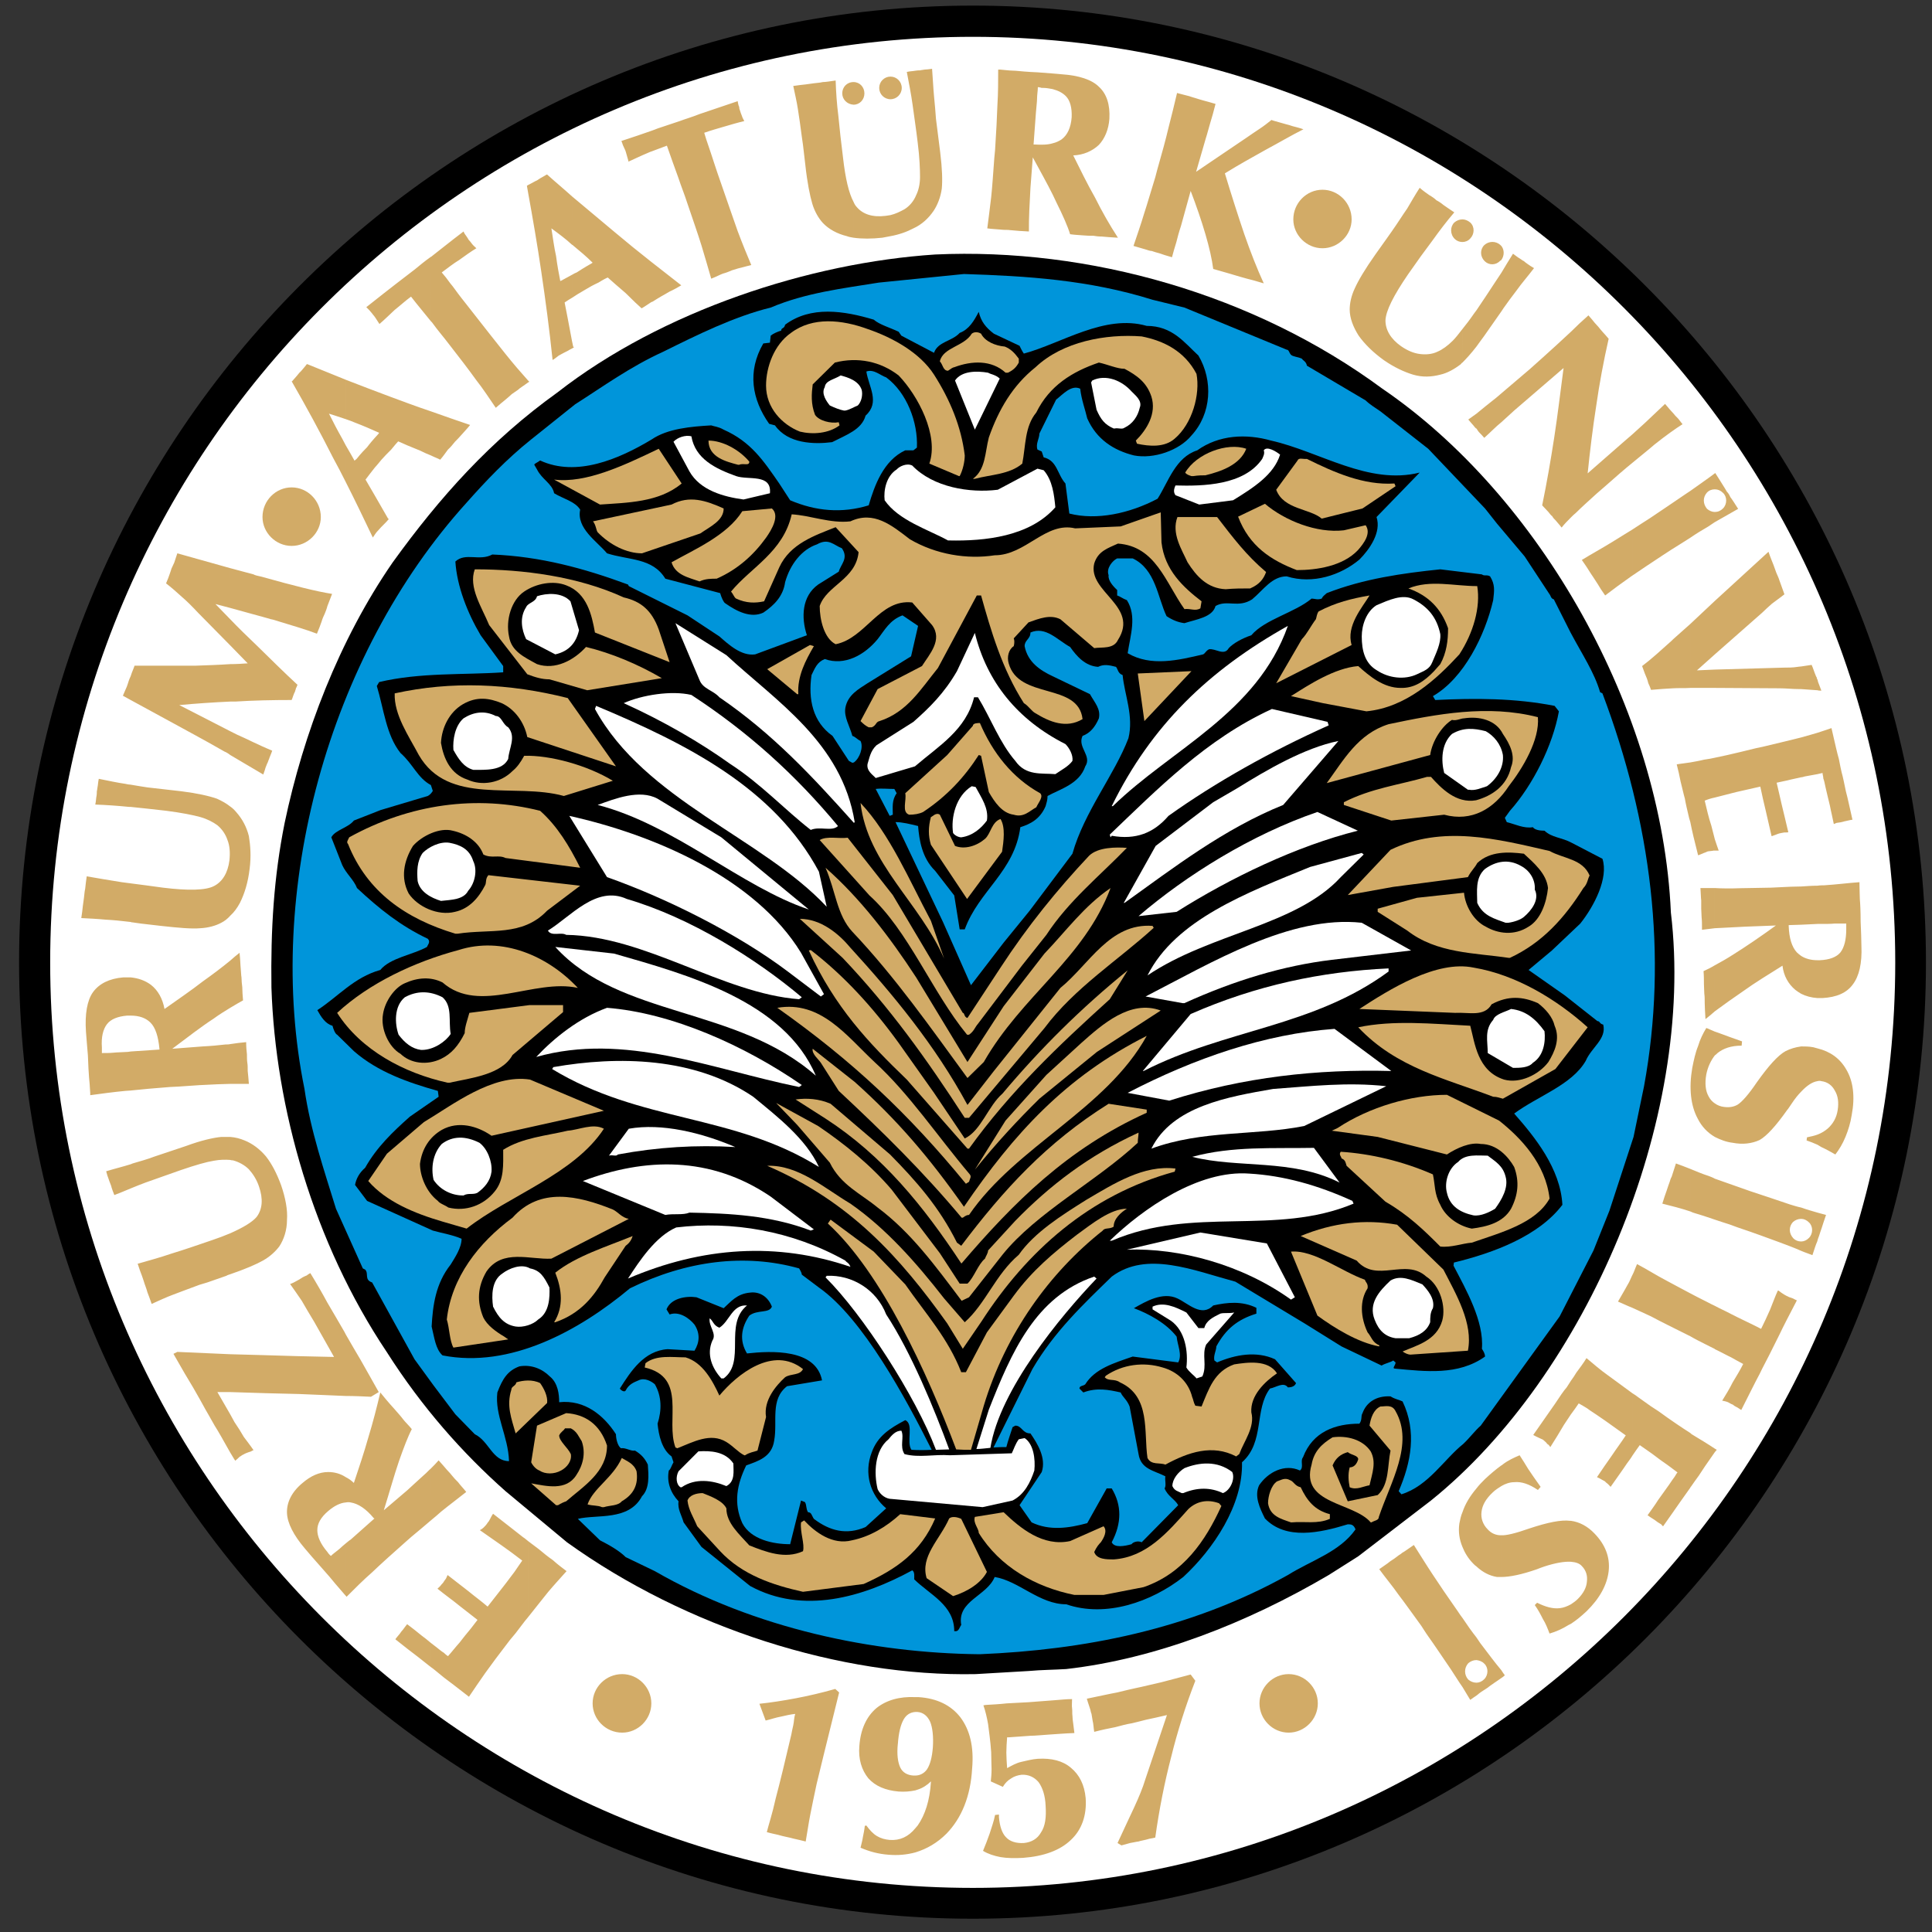 <?xml version="1.0" encoding="utf-8"?>
<!-- Generator: Adobe Illustrator 16.0.0, SVG Export Plug-In . SVG Version: 6.00 Build 0)  -->
<!DOCTYPE svg PUBLIC "-//W3C//DTD SVG 1.1//EN" "http://www.w3.org/Graphics/SVG/1.1/DTD/svg11.dtd">
<svg version="1.1" id="Layer_1" xmlns="http://www.w3.org/2000/svg" xmlns:xlink="http://www.w3.org/1999/xlink" x="0px" y="0px"
	 width="800px" height="800px" viewBox="0 0 800 800" enable-background="new 0 0 800 800" xml:space="preserve">
<rect x="0" y="0" width="800" height="800" fill="#333333" stroke="none"/>
<g>
	<path fill-rule="evenodd" clip-rule="evenodd" d="M402.862,2.32c217.203,0,394.636,178.016,394.636,396.251
		c0,217.918-177.433,395.93-394.636,395.93c-217.529,0-394.964-178.012-394.964-395.93C7.898,180.336,185.333,2.32,402.862,2.32
		L402.862,2.32z"/>
	<path fill-rule="evenodd" clip-rule="evenodd" fill="#FFFFFF" d="M402.862,15.244c210.279,0,381.917,172.199,381.917,383.328
		c0,210.967-171.638,383.165-381.917,383.165c-210.443,0-382.084-172.198-382.084-383.165
		C20.778,187.442,192.419,15.244,402.862,15.244L402.862,15.244z"/>
	<polygon fill-rule="evenodd" clip-rule="evenodd" fill="#FFFFFF" points="248.771,707.755 248.771,705.979 248.771,707.755 	"/>
	<path fill-rule="evenodd" clip-rule="evenodd" d="M403.987,693.214c-55.87,1.14-119.794-19.062-169.223-54.595l-25.441-21.163
		c-17.711-15.673-34.618-34.732-49.107-57.51c-30.432-45.392-46.211-101.277-47.821-151.033
		c-0.324-24.069,0.965-45.715,5.474-68.169c7.729-36.833,22.54-75.764,44.762-107.91c19.483-26.976,40.414-50.396,68.106-70.27
		c43.473-33.922,104.659-53.789,156.504-57.183c63.438-2.907,132.03,16.315,185.166,55.569
		c64.723,44.102,115.765,132.623,119.47,216.945c10.304,85.938-35.104,191.745-99.346,243.44l-30.11,23.098l-12.236,7.752
		c-33.813,19.871-71.647,34.73-108.683,38.932c-4.989,0.318-10.143,0.318-15.62,0.812L403.987,693.214L403.987,693.214z"/>
	<path fill-rule="evenodd" clip-rule="evenodd" fill="#0095DA" d="M405.274,684.976c-43.472-0.48-92.582-10.494-134.123-34.4
		l-12.076-5.814c-2.413-2.433-6.439-4.846-10.627-6.951l-9.175-8.885c7.888-1.939,21.09,0.966,26.565-9.363
		c3.222-3.236,2.735-8.73,2.416-13.095c-1.29-2.742-2.9-4.354-5.314-5.813c-1.771,0.328-3.865-1.294-5.797-0.967
		c-1.288-0.81-2.093-3.715-2.093-5.812c-4.994-7.753-12.879-14.377-23.507-13.248c0-3.233-0.484-7.918-3.863-10.66
		c-3.223-3.234-7.731-5.011-12.56-4.199c-4.99,1.776-7.085,5.33-9.177,10.823c-1.128,9.531,4.506,18.086,4.83,28.427
		c-6.923,0-8.212-8.236-14.17-11.143l-8.047-8.245l-9.021-11.953l-7.888-10.826l-17.551-31.815
		c-3.381-1.129-1.288-3.717-2.897-5.328l-0.965-0.494l-11.111-24.708c-4.829-15.672-10.628-32.635-13.042-49.593
		c-16.585-81.256,9.499-179.147,67.141-242.793c7.731-8.724,16.423-17.933,26.727-26.168l18.196-14.54
		c11.432-7.267,22.701-15.506,36.549-21.806c14.007-6.948,29.302-14.541,44.439-18.255c14.491-6.135,29.787-7.915,44.76-10.336
		l35.263-3.556c25.923,0.807,51.846,2.423,78.092,10.662l13.203,3.229l42.343,17.445c0.968,0,0.968,1.295,1.776,2.103
		c0.804,0.807,2.732,0.807,4.502,1.612c0.488,0.81,1.771,1.132,2.095,2.909l24.316,14.377c1.606,1.615,4.021,3.071,6.115,4.523
		l19.807,15.506l23.507,24.717l4.989,6.301l11.435,13.568l10.303,15.666c0.486,0.489,0.486,1.779,1.775,2.103l6.92,13.73
		c4.99,9.369,9.822,16.478,12.238,24.717l0.967,0.484c20.124,53.307,27.207,108.23,17.226,162.662l-4.349,21l-9.98,30.53
		l-6.603,16.484l-14.008,27.297l-32.684,45.235c-2.416,2.096-4.347,4.837-7.246,7.59c-7.888,6.294-14.49,17.447-25.602,20.837
		l-1.126-1.293c5.154-11.954,7.563-24.72,1.607-37.156c-1.607-0.801-2.898-0.801-4.991-2.095c-5.793-0.328-9.979,2.423-11.591,6.942
		c-0.805,1.294,0,2.587-1.29,4.364c-9.822,0-19.321,3.225-23.343,13.895c-1.291,1.612,0.479,4.2-1.291,5.494
		c-6.279-2.915-13.199,0.638-16.905,6.131c-2.093,4.53,0.324,9.531,2.416,13.729c8.694,9.049,22.699,5.979,34.297,2.425
		c1.288,0,2.41,0,3.22,2.105c-6.604,9.364-18.195,12.755-28.018,18.896c-40.896,22.776-85.015,31.015-127.521,32.789H405.274
		L405.274,684.976z"/>
	<path fill-rule="evenodd" clip-rule="evenodd" d="M411.395,599.36c1.929-0.155,3.861-0.155,5.312-0.155
		c0.646-2.586,1.771-5.657,2.575-8.245l1.13-0.638c2.733,0,2.897,3.226,6.275,3.226c2.902,4.199,6.603,10.177,4.673,15.99
		l-9.183,13.729l4.996,7.116c7.405,3.554,15.297,2.424,23.026,0.318l7.242-12.919l0.803-1.458h2.099
		c4.187,6.942,4.187,14.377,0,22.294c1.126,2.425,5.307,1.613,8.21,0.802c0.48-0.802,2.578-1.611,4.188-0.802l15.132-15.352
		c-1.446-2.577-4.346-3.706-5.634-6.942c0.803-1.294,0-3.389,0.321-5.013c-4.672-2.412-10.144-2.904-11.111-9.199l-3.7-19.707
		c-1.13-2.907-2.896-3.883-3.705-5.814c-4.991-1.14-9.98-2.105-15.456,0l-1.612-1.622c0-1.292,1.612-0.967,2.416-1.776
		c4.028-6.46,11.756-8.72,19.643-11.47l18.839,2.422c1.771-3.225-0.322-7.105-0.645-10.659c-4.187-5.493-11.593-9.529-17.708-11.79
		c4.831-2.742,11.914-6.951,18.03-4.037c4.51,2.096,9.986,7.911,14.817,2.908c5.793-1.295,11.915-1.941,17.872,0.966v2.424
		c-7.891,2.423-12.724,6.458-16.589,13.565c0,1.776-1.283,3.717-0.803,5.822l1.126,0.801c7.569-3.225,16.266-4.847,23.993-1.294
		l8.694,9.858c-0.484,1.293-1.775,1.776-3.382,1.776c-1.771-2.423-4.829,0-7.406,0.483c-6.602,8.729-2.093,22.131-11.591,30.532
		c0.479,17.766-11.915,36.023-24.316,47.496c-13.204,10.33-32.038,16.954-48.464,11.307c-11.11,0-19.642-9.695-29.628-11.307
		c-3.218,7.917-15.617,9.848-13.846,19.859c-0.643,0.813-0.964,2.59-2.252,2.59h-0.646c0-10.823-9.981-15.024-16.584-21.484
		c0-0.965,0.321-3.069-0.804-3.718c-20.449,11.153-45.244,18.424-67.141,6.469l-20.129-16.163l-7.405-10.167
		c-0.806-2.917-2.578-5.495-2.094-8.729c-3.219-3.388-4.99-7.917-4.026-12.755c0.807-0.492,1.128-2.105,1.934-3.398l-0.805-2.425
		c-4.023-2.907-5.314-8.718-5.795-13.565c1.771-5.494,1.771-11.307-1.129-16.318c-1.287-1.13-4.187-2.906-6.764-1.613
		c-1.932,0.813-4.024,1.613-5.312,4.202c-0.484,0.81-1.932,0-2.413-0.813c4.507-7.106,9.98-15.671,19.804-16.307l11.106,0.636
		c2.095-3.389,2.419-7.105,0-10.814c-2.091-2.589-6.278-5.658-10.302-4.201l-1.288-2.104c1.771-4.52,7.889-5.657,12.396-5.012
		l11.272,4.529c3.058-2.742,5.474-5.976,10.95-6.459c3.862-0.492,7.406,1.612,9.016,5.813c-1.126,2.906-5.958,1.128-9.34,3.716
		c-3.38,5.001-4.184,10.333-0.965,15.662c10.305-1.13,28.499-1.932,31.074,11.151l-14.49,2.423
		c-7.086,5.496-3.864,14.533-5.315,22.451c-0.965,6.952-6.761,8.564-11.592,10.341c-3.864,7.919-5.313,15.672-1.61,23.907
		c3.542,6.788,12.721,8.719,19.805,8.719l4.508-18.084l1.609,0.647c0.804,1.283,0.322,2.578,1.288,4.2
		c1.448,0,1.448,1.282,2.416,2.74c6.602,5.013,13.525,6.789,21.417,3.391l8.531-7.753c-6.6-5.484-9.337-14.533-5.957-23.262
		c2.416-6.623,7.406-9.849,13.849-13.247c3.701,1.622,0.32,9.047,2.574,12.281c2.577,0.155,5.635,0.155,8.372,0
		c-10.626-21.164-28.498-54.439-46.693-67.203l-7.084-5.33c0-0.482-0.322-1.294-1.128-2.588c-22.377-6.295-46.694-3.224-70.04,8.247
		c-21.091,17.602-49.591,33.272-77.607,27.778c-2.896-2.576-3.381-7.425-4.509-11.954c0.483-8.718,1.612-17.766,7.889-25.683
		c1.771-2.907,4.509-6.943,4.509-10.661c-3.703-1.622-7.889-2.259-11.915-3.389l-27.209-12.282l-4.99-6.622
		c0.481-2.579,1.768-5.014,4.185-7.107c4.829-8.564,11.432-14.86,18.517-21.165l11.912-8.236l-0.319-2.424
		c-12.077-3.389-24.798-7.753-34.779-16.472l-6.923-6.789c-0.804-0.318-1.61-2.423-1.932-3.717c-2.899-0.802-4.669-3.554-6.279-6.46
		c8.692-5.648,15.134-13.566,26.083-16.639c4.026-5.005,13.526-6.296,19.321-9.529c0.326-0.967,1.61-2.1,0.326-3.391
		c-11.273-5.33-20.129-12.438-29.306-21.001c-1.289-3.392-4.509-5.977-6.118-9.53l-4.511-11.47c1.613-3.067,6.923-3.879,9.34-6.947
		l11.111-4.359l19.483-5.817c0.804-0.482,1.284-0.806,2.09-2.098l-0.806-2.423c-5.474-2.909-7.405-8.725-12.558-13.248
		c-5.957-7.43-6.924-18.253-9.823-27.783l0.967-1.616c16.908-4.038,34.94-2.908,51.365-4.038v-2.585l-9.34-12.764
		c-5.475-9.207-9.823-20.351-10.464-30.527c4.186-3.88,9.98,0,15.294-2.908c19.805,0.807,37.838,5.654,56.194,12.438l0.32,0.647
		l24.312,12.114l13.205,8.723c3.703,3.232,9.017,8.239,14.813,7.433l21.414-7.919c-2.414-7.43-2.092-16.153,4.672-20.998l8.532-5.33
		c0.807-3.07,4.184-5.494,1.289-9.691c-3.383-1.293-5.475-4.364-10.305-1.618c-6.281,2.1-11.111,8.239-13.203,15.669
		c-0.806,5.815-4.511,9.532-9.017,12.601c-5.154,2.423-10.95-0.483-15.782-3.877c-0.643-0.323-1.61-2.423-2.092-4.201L275.5,239.62
		c-5.316-8.724-15.136-7.591-24.152-10.5c-4.186-5.006-12.721-10.335-11.109-18.092c-2.094-3.395-7.087-4.521-10.789-6.783
		c-0.806-4.039-4.993-5.653-7.084-9.855l-1.128-1.939c0-0.483,1.128-0.807,2.416-1.775c14.974,6.945,32.525-0.487,46.211-8.723
		c6.602-4.524,16.423-5.333,24.633-5.815c1.288,0.481,2.899,0.481,5.154,1.777c11.27,5.005,16.424,12.761,23.024,22.292l4.508,6.945
		c10.626,4.524,21.416,5.494,32.523,2.099c2.415-8.235,6.121-18.575,15.138-22.777h3.38l1.449-1.129
		c0.484-10.501-4.187-22.779-12.721-29.076c-2.416-0.809-5.151-3.556-8.212-2.423c0.966,6.3,5.796,12.761-0.319,18.253
		c-1.613,5.816-7.892,7.916-13.85,10.983c-7.567,0.971-18.353,0.647-23.669-6.944l-2.413-0.648
		c-7.086-10.014-9.178-21.645-2.415-33.278l2.735-0.32l0.322-2.909c0.967-0.806,2.738-1.615,4.348-2.099
		c0-1.292,1.29-0.648,1.612-2.422c10.626-7.917,24.311-5.817,36.709-2.102c2.416,2.102,6.601,3.232,10.303,5.008l1.128,1.615
		l13.525,7.11c1.609-4.687,7.407-4.687,10.626-8.239c3.866-1.453,5.958-5.008,7.889-8.725c0.966,4.04,2.9,6.463,6.277,9.048
		l10.625,5.007c0.328,0.647,0.968,2.1,1.777,3.229c15.614-4.2,33.487-16.475,50.877-11.468c10.627,0,15.62,6.947,21.415,12.28
		c6.121,10.335,5.476,24.066-2.896,33.113c-4.997,6.137-15.62,9.852-23.83,8.239c-8.373-2.103-15.457-6.624-19.32-15.348
		c-0.809-3.554-2.416-7.753-2.902-12.276c-3.701-1.777-7.241,2.423-9.981,4.523l-6.924,14.052c0,2.102-1.606,4.202-0.803,6.625
		l1.771,0.807l0.803,2.423c5.635,1.293,5.635,7.108,9.019,10.824l1.607,12.439c11.274,2.905,24.96,0,36.552-6.139
		c4.511-7.109,7.406-17.124,16.42-20.033c9.019-6.46,20.293-6.946,30.595-4.035c20.125,4.521,40.253,18.577,61.508,13.244
		l-17.871,18.416c2.094,6.299-2.901,13.406-7.088,17.608c-7.724,6.461-19.321,10.338-30.109,6.947c-6.116,0-9.658,5.653-14.332,9.53
		c-5.792,3.715-10.302,0-15.133,2.747c-1.285,4.683-7.888,5.491-12.878,7.107c-2.579-0.324-4.993-1.295-7.41-2.909
		c-3.701-7.753-4.504-19.384-14.008-23.908c-2.094,0-4.182,0-6.438,0c-1.772,0.809-4.667,4.041-3.543,6.947
		c-0.321,2.101,1.771,4.524,3.543,6.139v2.262c1.125,0.321,2.257,1.291,4.023,1.938c4.19,6.621,1.453,14.535,0.321,21.969
		c9.663,5.653,20.933,2.905,31.242,0.485c0.96-0.485,0.96-1.293,2.413-2.102c2.734-0.484,6.281,2.908,8.21-0.484
		c1.771-1.938,5.478-4.038,9.341-5.333c5.635-6.621,18.031-9.367,24.956-15.183c1.289,0,2.416,0.648,4.186,0
		c0.482-0.97,0.968-1.291,2.093-2.262c15.298-5.977,31.396-8.237,47.016-9.853l17.227,2.097c0.968,0.812,2.093,0,3.384,0.812
		c2.093,3.391,1.771,5.814,1.289,9.854c-3.383,14.535-12.078,32.304-24.96,39.737l0.968,1.616
		c16.423-0.809,33.005-0.809,49.43,2.422l1.771,2.262c-2.575,14.214-10.784,30.532-20.288,41.191l-2.095,2.905l0.81,1.781
		c3.377,0.808,7.084,2.744,10.789,2.1c0.803,1.132,2.896,1.453,4.826,1.453c3.061,2.909,7.087,2.746,11.273,5.008l12.72,6.622
		c2.574,7.917-3.383,19.545-9.177,26.816l-11.756,11.146l-9.659,8.074l14.971,10.498l13.525,10.668c1.129,0,0.805,1.131,2.418,1.449
		c1.449,5.977-4.831,9.377-7.247,15.024c-5.795,10.013-19.809,14.542-29.629,21.812c8.537,9.685,19.162,22.778,19.965,37.793
		c-9.82,12.929-28.333,19.871-44.921,23.907l-0.158,1.293c5.149,9.858,12.719,23.108,11.751,34.413
		c0.485,0.802,1.29,1.932,1.29,3.227c-11.111,7.918-24.797,6.14-37.035,5.01c-1.771,0,0-1.294,0-2.588l-0.966-0.801
		c-1.127,0.801-3.221,1.129-4.826,2.095l-16.584-7.917l-15.297-9.529l-28.661-17.284c-17.391-4.684-36.712-12.919-51.2-2.097
		c-11.436,11.143-23.83,22.778-32.848,38.286L411.395,599.36L411.395,599.36z"/>
	<path fill-rule="evenodd" clip-rule="evenodd" fill="#D2AB67" d="M394.65,660.915l-10.95-7.435
		c-2.738-9.046,5.473-15.99,9.337-24.72c1.128-0.965,3.22-0.646,4.991,0.164l10.628,21.969
		C406.24,655.576,400.444,659.128,394.65,660.915L394.65,660.915z"/>
	<path fill-rule="evenodd" clip-rule="evenodd" fill="#D2AB67" d="M444.882,660.423c-16.097-3.226-30.913-11.625-39.607-25.684
		c0-1.932-2.412-4.037-1.609-6.625l11.916-1.93c6.924,6.623,16.259,14.366,27.529,11.943l13.85-6.132
		c1.771,1.941,0,5.011-1.128,6.623c-0.807,0.802-1.77,1.932-2.737,4.036c0.968,3.071,5.149,3.071,8.052,3.071
		c13.685-0.966,22.38-11.306,30.913-20.838c3.382-3.233,7.891-4.198,12.719-2.422l0.967,1.13
		c-6.604,14.531-15.779,27.944-32.202,33.601l-16.583,3.226c-3.541,0-7.085,0-11.11,0H444.882L444.882,660.423z"/>
	<path fill-rule="evenodd" clip-rule="evenodd" fill="#D2AB67" d="M332.499,659.128c-12.398-2.741-25.119-6.941-34.296-16.8
		l-9.501-10.332c-1.61-3.882-3.542-6.624-4.026-10.659c0.807-2.259,3.704-3.069,6.281-3.069c3.221,1.294,8.212,3.069,9.821,6.295
		c0,6.14,5.316,10.659,9.5,15.353c6.924,2.74,14.815,5.812,22.222,2.413c0.803-2.907-1.289-7.907-0.806-11.944l1.288-0.811
		c4.509,4.848,11.754,10.342,19.804,8.236c7.248-1.458,14.169-5.494,19.969-10.824l14.489,1.775
		c-5.958,13.895-15.94,21.001-29.625,27.144L332.499,659.128L332.499,659.128z"/>
	<path fill-rule="evenodd" clip-rule="evenodd" fill="#D2AB67" d="M534.57,630.384c-4.191-1.459-8.697-2.588-9.5-7.917
		c0-2.905,1.284-7.436,3.7-9.048c1.608-0.482,3.22-1.776,5.477-0.482c1.447,0.482,1.93,2.423,4.346,2.906
		c2.574,5.494,5.798,9.529,12.072,11.143v1.939c-5.147,2.261-10.461,0.966-15.779,1.459H534.57L534.57,630.384z"/>
	<path fill-rule="evenodd" clip-rule="evenodd" fill="#D2AB67" d="M567.575,630.384c-7.088-8.399-29.306-7.435-24.474-23.917
		c0.967-5.484,4.186-8.555,8.694-11.308c5.795-0.8,12.397,0.813,15.779,5.823c2.416,4.52,0.646,9.047-0.485,14.049
		c-2.412,0.328-5.313,2.105-8.21,0.812c-0.48-2.424-0.803-5.33,0-8.236c1.607,0,2.896-1.14,3.541-3.4
		c-0.157-1.612-2.736-1.612-4.344-2.905c-2.897,0.813-4.996,2.424-6.281,5.494l6.281,14.86l12.396-2.577
		c4.831-4.364,4.026-12.283,5.312-18.424l-8.694-10.332c0.485-3.069,1.611-6.624,4.509-7.916c2.092,0,4.832-0.977,6.278,1.939
		c7.729,13.566-2.093,29.393-6.925,43.769c0,1.459-1.771,1.459-3.055,2.27H567.575L567.575,630.384z"/>
	<path fill-rule="evenodd" clip-rule="evenodd" fill="#D2AB67" d="M249.254,624.079c-1.771-0.812-3.703-0.482-5.958-1.13
		c2.254-6.624,10.467-10.988,14.17-19.225c2.094,1.294,4.99,2.261,6.118,5.493c0.804,5.496-1.128,9.531-6.118,12.438
		c-1.61,1.941-4.83,1.612-7.41,2.424H249.254L249.254,624.079z"/>
	<path fill-rule="evenodd" clip-rule="evenodd" fill="#FFFFFF" d="M406.884,624.079l-37.675-3.389c-2.255,0-4.671-1.612-5.796-4.046
		c-1.61-6.615-1.291-15.99,4.509-20.672c1.288-1.613,2.898-3.555,5.312-3.555c1.29,2.741-0.806,6.46,1.29,9.695
		c6.116,1.611,12.235,0,18.836,0.48l25.598-0.811c0.81-1.613,1.453-3.871,2.902-5.811l2.416-0.483
		c3.701,2.423,4.509,8.717,4.022,13.411c-1.612,4.838-4.022,9.849-9.018,12.437L406.884,624.079L406.884,624.079z"/>
	<path fill-rule="evenodd" clip-rule="evenodd" fill="#D2AB67" d="M230.256,623.268l-10.307-9.047
		c6.279,1.139,14.494,3.235,18.678-3.39c2.737-4.036,4.025-9.048,2.254-14.049c-1.126-1.623-1.933-4.046-4.509-5.33h-2.414
		c-0.806,1.284-1.612,1.284-2.415,2.907c0,2.423,3.542,5.001,4.829,7.754c0.484,2.905-1.608,5.493-4.026,6.787
		c-2.896,1.612-6.6,1.612-9.014,0c-1.288-0.492-2.577-1.786-3.383-3.398l2.417-15.18l12.077-5.175
		c7.729,0.483,14.006,4.528,16.905,13.411c0,10.979-9.661,16.801-16.905,23.097c-0.967,0.329-2.097,0.812-3.383,1.612H230.256
		L230.256,623.268z"/>
	<path fill-rule="evenodd" clip-rule="evenodd" fill="#FFFFFF" d="M489.32,618.268c-1.448-0.812-2.895-0.812-3.862-2.908
		c0-2.917,2.414-5.821,4.993-7.436c6.117-2.422,13.522-3.223,19.803,1.614c1.289,2.904-0.804,7.599-3.864,8.729
		c-5.149-2.425-10.63-2.425-16.424,0H489.32L489.32,618.268z"/>
	<path fill-rule="evenodd" clip-rule="evenodd" fill="#FFFFFF" d="M281.779,615.843c-1.77-1.129-2.094-4.2-0.806-6.625l8.212-8.235
		c4.992-0.328,11.109,0,14.491,5.003c0,3.232,0.807,7.434-2.899,9.374c-5.794-2.423-12.88-3.398-18.517,0.483H281.779
		L281.779,615.843z"/>
	<path fill-rule="evenodd" clip-rule="evenodd" fill="#D2AB67" d="M482.56,606.467c-2.415-0.965-5.798,0.328-7.406-2.742
		c-1.61-10.661,1.449-25.52-11.434-31.332c-2.251-1.622-4.668-0.329-6.278-2.105l0.486-0.646c6.924-4.685,15.615-5.814,23.506-3.391
		c5.794,1.612,10.626,5.813,12.236,12.272c0.482,0.976,0.482,2.104,1.292,3.553l2.574,0.33c3.059-7.437,5.312-14.543,13.527-17.449
		c5.308-0.812,14.007-2.105,17.707,3.718c-4.99,3.389-11.111,9.202-10.625,16.153c1.606,6.132-3.061,11.954-4.995,17.285
		l-1.285,0.964C502.044,597.912,492.06,601.301,482.56,606.467L482.56,606.467z"/>
	<path fill-rule="evenodd" clip-rule="evenodd" fill="#D2AB67" d="M308.186,602.594c-2.577-1.293-4.509-3.716-7.408-5.493
		c-6.6-4.037-13.686,0-20.289,2.587l-0.804-0.327c-4.186-11.307,4.99-29.073-12.72-33.109l0.323-1.777
		c4.508-3.553,11.111-2.423,16.584-2.423c7.084,2.095,11.111,9.529,14.008,15.826c7.246-8.72,22.22-20.837,34.619-10.979
		c-1.289,2.743-4.992,1.776-7.406,3.389c-3.705,3.391-9.017,9.531-7.891,16.475l-3.542,13.893c-1.771,0.646-3.058,0.646-5.15,1.939
		H308.186L308.186,602.594z"/>
	<path fill-rule="evenodd" clip-rule="evenodd" fill="#D2AB67" d="M213.51,593.548c-1.773-6.295-3.865-11.472-1.773-18.096
		c0-1.449,1.773-1.449,2.095-3.06c2.739-0.813,6.603-1.294,9.822,0.317c1.61,2.26,3.223,5.495,2.898,8.236L213.51,593.548
		L213.51,593.548z"/>
	<path fill-rule="evenodd" clip-rule="evenodd" fill="#FFFFFF" d="M298.685,570.771c-3.701-4.037-6.28-9.85-3.701-15.671
		c1.93-2.906-1.612-5.814-1.128-9.204c1.449,0.968,1.449,2.909,4.025,3.872c4.184-2.575,5.313-9.684,11.432-9.2
		c-9.661,7.917-0.323,23.26-9.661,30.203H298.685L298.685,570.771z"/>
	<path fill-rule="evenodd" clip-rule="evenodd" fill="#FFFFFF" d="M495.441,570.771c-0.808-1.129-3.059-2.578-4.186-4.52
		c0.804-6.624-0.481-15.188-6.438-19.388l-7.569-4.685v-1.128c4.509-2.097,9.178,0,14.008,2.424l4.99,6.459h2.414
		c0.804-3.07,3.384-4.363,6.603-5.977c1.613-0.482,3.542,0,5.801-0.482l-11.6,13.247c-1.928,4.199,0.486,8.718-1.607,13.246
		L495.441,570.771L495.441,570.771z"/>
	<path fill-rule="evenodd" clip-rule="evenodd" fill="#D2AB67" d="M583.998,560.921c-0.803,0-2.092-0.492-3.223-1.294
		c5.956-2.587,14.013-4.527,16.423-12.764c1.611-5.813-0.803-14.542-6.601-18.251c-8.691-7.917-20.606,2.907-28.821-6.622
		l-23.184-10.178c13.203-5.493,26.567-7.106,39.931-4.683l19.161,18.578c5.313,10.33,12.397,22.285,10.145,33.591L583.998,560.921
		L583.998,560.921z"/>
	<path fill-rule="evenodd" clip-rule="evenodd" fill="#D2AB67" d="M398.676,558.497l-6.445-10.504
		c-19.479-27.298-40.09-50.395-74.548-65.264c12.884-0.483,23.831,9.376,34.458,15.671c14.812,10.343,27.211,24.391,38.803,39.259
		l8.535,9.851c8.695-7.755,12.719-19.708,22.381-27.944c6.438-9.212,17.708-16.317,28.015-22.777
		c11.271-6.623,23.668-14.542,36.871-12.919l-0.32,1.284c-35.424,9.694-61.347,33.119-80.021,62.039L398.676,558.497
		L398.676,558.497z"/>
	<path fill-rule="evenodd" clip-rule="evenodd" fill="#D2AB67" d="M187.749,558.015c-1.612-2.915-1.612-8.081-2.739-11.635
		c1.933-17.448,13.206-31.825,27.213-42.157c11.431-12.765,27.051-9.211,41.541-3.398c2.093,0.976,3.703,3.398,6.6,3.882
		l-32.042,16.472c-8.855,0.483-20.288-4.198-26.887,5.33c-3.704,6.304-4.027,12.446-1.288,19.063
		c1.609,3.234,5.151,5.82,8.692,7.916l1.609,1.13L187.749,558.015L187.749,558.015z"/>
	<path fill-rule="evenodd" clip-rule="evenodd" fill="#D2AB67" d="M571.117,557.522c-8.854-1.612-18.518-7.589-25.6-12.756
		l-10.947-26.494c9.498-0.813,20.931,8.235,30.59,11.635c0.323,1.129,1.447,1.612,1.126,3.554c-3.383,5.165-2.897,12.109,0,18.248
		c1.611,1.777,1.935,4.201,4.831,5.331V557.522L571.117,557.522z"/>
	<path fill-rule="evenodd" clip-rule="evenodd" fill="#FFFFFF" d="M577.877,554.133c-4.187-0.646-6.925-3.07-8.695-7.753
		c-2.574-6.625,1.771-11.635,6.603-16.154c4.187-2.424,8.538-0.318,13.205,1.613c1.929,2.104,5.313,5.82,4.346,9.857
		c-1.126,1.778-1.126,3.874-1.126,5.813c-1.291,3.553-4.347,5.493-8.69,6.623c-1.29,0-2.743,0-4.995,0H577.877L577.877,554.133z"/>
	<path fill-rule="evenodd" clip-rule="evenodd" fill="#FFFFFF" d="M213.51,549.285c-4.671-0.801-7.085-3.715-9.337-8.234
		c-0.645-4.529-0.645-10.825,3.862-13.731c2.738-2.105,7.891-4.2,11.433-2.105c4.187,0.812,5.796,3.398,8.051,7.918
		c0.162,4.035,0,10.343-4.671,13.248C220.755,548.484,216.571,549.768,213.51,549.285L213.51,549.285z"/>
	<path fill-rule="evenodd" clip-rule="evenodd" fill="#D2AB67" d="M229.45,547.51c4.026-6.459,3.219-13.567,0.483-20.519
		c8.694-6.943,21.415-10.824,32.04-15.179c-0.482,1.449-1.127,2.742-2.897,4.037l-8.693,13.082
		c-4.348,7.918-10.144,15.025-20.45,18.578H229.45L229.45,547.51z"/>
	<path fill-rule="evenodd" clip-rule="evenodd" fill="#D2AB67" d="M398.191,538.626c-10.95-14.542-20.933-28.272-34.779-38.612
		c-7.084-5.813-15.295-9.365-19.805-18.577l-13.524-15.663l-8.695-9.046l17.391,9.529c10.948,7.436,21.575,15.989,30.43,26.332
		l19.964,26.33l8.212,12.601h3.222c2.735-2.588,4.348-7.917,7.244-10.342c0.323-0.965,1.29-2.259,1.29-3.388l11.27-12.282
		c14.167-14.533,30.269-26.977,51.037-36.509c0,1.293-0.317,2.424-0.317,4.201c-16.909,15.835-42.028,28.919-56.031,46.365
		l-13.849,17.602L398.191,538.626L398.191,538.626z"/>
	<path fill-rule="evenodd" clip-rule="evenodd" fill="#FFFFFF" d="M534.57,538.142c-20.288-14.539-46.218-21.482-67.952-20.682
		l30.432-7.106l27.533,4.53l11.594,22.283L534.57,538.142L534.57,538.142z"/>
	<path fill-rule="evenodd" clip-rule="evenodd" fill="#FFFFFF" d="M260.043,529.415c4.831-7.425,11.431-17.439,19.966-21.155
		c23.184-2.752,47.817,1.293,70.04,13.73c0.482,0.801,1.446,0.801,2.093,2.576C321.871,514.236,290.957,516.167,260.043,529.415
		L260.043,529.415z"/>
	<path fill-rule="evenodd" clip-rule="evenodd" fill="#D2AB67" d="M398.028,523.119c-15.777-23.908-32.523-44.588-56.191-59.933
		l-12.399-7.918c4.668-0.647,9.661-0.318,14.493,1.776l24.635,21.002c10.787,10.988,20.285,21.647,27.691,36.508l1.771,1.295
		c17.553-23.261,35.261-42.649,61.023-58.805l15.779,2.424v1.294c-32.848,14.86-55.063,37.155-76.64,62.356H398.028L398.028,523.119
		z"/>
	<path fill-rule="evenodd" clip-rule="evenodd" fill="#D2AB67" d="M596.396,516.167c-6.602-6.614-13.2-13.083-22.705-18.568
		l-16.1-14.869c-0.322-0.801-0.322-2.423-2.09-3.06c0-0.648-1.288-1.623-0.321-2.752c12.396,0.811,25.596,3.88,38.155,9.375
		c0.968,4.355,0.485,7.908,3.061,12.591c2.093,4.847,7.405,8.729,13.042,9.859c6.277-0.813,12.881-2.424,16.263-8.237
		c2.896-5.658,3.542-11.153,1.285-17.284c-2.41-4.2-7.084-9.529-13.844-9.529c-4.347-0.812-9.822,1.612-14.009,4.354l-28.66-7.271
		l-18.999-2.578l2.416-1.13c13.2-8.728,30.433-13.729,45.243-13.729l21.573,10.659c9.018,7.105,19.326,17.931,20.933,32.307
		c-5.794,10.332-20.123,14.049-32.201,18.25C605.413,514.884,600.905,516.659,596.396,516.167L596.396,516.167z"/>
	<path fill-rule="evenodd" clip-rule="evenodd" fill="#FFFFFF" d="M459.535,513.753c13.684-13.247,36.711-29.401,57.803-27.788
		c14.007,0.811,28.18,4.684,42.667,11.306l0.482,1.13c-32.521,13.575-66.335,0.811-100.145,15.353H459.535L459.535,513.753z"/>
	<path fill-rule="evenodd" clip-rule="evenodd" fill="#FFFFFF" d="M335.719,509.553c-16.585-6.305-33.329-7.116-50.236-7.434
		c-2.735,1.129-6.602,0.317-9.982,0.965l-34.135-14.049c25.601-9.694,52.813-10.504,77.769,6.459l17.873,13.566L335.719,509.553
		L335.719,509.553z"/>
	<path fill-rule="evenodd" clip-rule="evenodd" fill="#D2AB67" d="M193.222,508.743l-9.982-2.908
		c-11.593-3.398-23.346-8.236-30.754-16.8l7.731-11.307l15.294-13.084c11.915-7.105,28.338-20.035,43.956-17.612l30.59,12.92
		l-46.529,10.34c-5.797-4.035-13.688-6.294-20.61-2.421c-4.99,2.904-8.212,7.752-9.016,14.058c0,4.847,2.413,11.471,7.406,15.342
		c0.807,1.13,2.738,1.613,4.345,2.743c7.088,1.786,14.494-0.803,19.162-6.614c4.024-4.847,3.544-11.153,3.544-17.294
		c7.887-5.002,17.87-5.813,26.727-7.908c4.669-0.326,10.465-3.233,14.971-0.812C237.664,486.293,210.772,495.012,193.222,508.743
		L193.222,508.743z"/>
	<path fill-rule="evenodd" clip-rule="evenodd" fill="#D2AB67" d="M398.191,504.223c-15.94-19.069-32.363-35.224-50.88-52.507
		l-7.406-11.626c-0.806-1.294-3.867-3.717-3.383-5.822l17.391,13.731c17.712,15.835,30.913,31.342,45.244,51.695
		c20.611-30.203,42.024-53.792,75.675-70.757c-16.903,30.531-53.938,45.556-73.58,74.146c-0.644,0-1.289,0.164-2.575,1.139H398.191
		L398.191,504.223z"/>
	<path fill-rule="evenodd" clip-rule="evenodd" fill="#FFFFFF" d="M610.082,503.248c-5.154-1.129-9.665-3.554-10.949-9.366
		c-1.125-4.199,0.481-10.013,4.668-12.766c2.897-3.388,8.215-2.585,12.237-2.585c3.384,2.585,6.28,4.198,7.405,8.728
		c1.29,4.519-1.607,9.529-4.345,13.247C617.006,501.8,613.142,503.73,610.082,503.248L610.082,503.248z"/>
	<path fill-rule="evenodd" clip-rule="evenodd" fill="#FFFFFF" d="M191.613,495.012c-4.67,0-9.499-2.423-12.079-6.459
		c-1.126-5.012-0.32-10.824,3.383-14.86c4.509-3.4,9.823-3.4,15.617-0.492c3.222,2.423,5.314,7.598,4.993,11.953
		c-0.483,3.882-2.899,6.624-5.797,8.729c-1.771,0.966-3.866,0-5.796,1.13H191.613L191.613,495.012z"/>
	<path fill-rule="evenodd" clip-rule="evenodd" fill="#D2AB67" d="M399.962,490.165c-23.829-29.074-47.017-50.886-78.091-72.853
		c18.034-3.071,28.66,11.625,40.251,22.449c14.331,13.085,25.926,30.53,39.45,46.531c0.803,0.966,0,1.776-0.321,3.06
		L399.962,490.165L399.962,490.165z"/>
	<path fill-rule="evenodd" clip-rule="evenodd" fill="#FFFFFF" d="M554.693,489.683c-19.808-10.013-42.023-5.813-61.023-10.661
		c16.584-4.528,33.487-3.398,50.398-3.717L554.693,489.683L554.693,489.683z"/>
	<path fill-rule="evenodd" clip-rule="evenodd" fill="#D2AB67" d="M403.665,484.352l12.72-20.354l16.904-18.905l14.494-13.249
		c8.531-7.589,20.288-18.084,32.847-13.401l-26.408,17.119l-23.83,19.389C421.374,463.834,412.679,473.2,403.665,484.352
		L403.665,484.352z"/>
	<path fill-rule="evenodd" clip-rule="evenodd" fill="#FFFFFF" d="M339.099,483.222c-35.422-22.131-73.744-18.258-110.455-40.553
		l0.483-0.802c26.729-4.685,58.446-4.2,82.762,12.272C321.871,462.376,333.625,471.423,339.099,483.222L339.099,483.222z"/>
	<path fill-rule="evenodd" clip-rule="evenodd" fill="#FFFFFF" d="M252.154,478.531l8.209-11.146
		c13.688-2.422,30.108,1.613,44.12,7.591c-16.104-0.966-32.203,0-48.627,3.07C255.051,479.021,253.764,478.047,252.154,478.531
		L252.154,478.531z"/>
	<path fill-rule="evenodd" clip-rule="evenodd" fill="#D2AB67" d="M400.607,475.623l-25.119-28.591
		c-15.781-15.188-29.787-29.884-40.576-53.466l0.806-0.16c13.685,10.497,25.761,23.743,36.386,38.438l14.654,20.683l12.721,18.896
		c6.761-3.226,9.662-13.403,15.62-18.576c15.615-18.579,32.684-35.534,51.84-51.041l-7.404,11.954
		c-21.251,19.225-41.058,37.956-58.284,61.863H400.607L400.607,475.623z"/>
	<path fill-rule="evenodd" clip-rule="evenodd" fill="#FFFFFF" d="M476.762,475.623c8.696-17.604,31.885-21.483,50.396-24.71
		c15.622-1.138,30.92-2.914,46.857-1.138l-33.975,16.481C519.752,470.292,497.856,467.871,476.762,475.623L476.762,475.623z"/>
	<path fill-rule="evenodd" clip-rule="evenodd" fill="#D2AB67" d="M399.479,462.868c-15.779-24.399-31.077-45.72-50.559-66.233
		l-17.71-16.154c8.695,0,16.101,6.139,20.932,11.954c17.55,19.22,35.1,40.384,48.466,65.104l10.944-14.06l27.537-34.403
		c11.913-9.695,20.446-26.98,38.159-25.686l0.481,0.807c-14.489,13.245-32.848,24.879-45.244,41.515l-31.234,37.156H399.479
		L399.479,462.868z"/>
	<path fill-rule="evenodd" clip-rule="evenodd" fill="#FFFFFF" d="M484.172,455.752l-17.232-3.226
		c27.694-14.376,56.841-24.39,85.66-26.494l23.507,17.447C545.518,442.669,515.085,445.902,484.172,455.752L484.172,455.752z"/>
	<path fill-rule="evenodd" clip-rule="evenodd" fill="#D2AB67" d="M622.318,454.95c-1.289-0.329-2.417-0.811-4.023-0.811
		c-19.485-7.424-40.094-11.954-55.874-28.755c14.49-3.071,30.591-1.448,46.374-0.646c1.931,7.105,2.897,18.741,14.009,22.294
		c6.438,1.777,14.326-1.939,18.354-7.271c2.574-4.2,4.989-9.53,2.574-15.023c-0.804-3.554-3.7-6.943-6.927-9.367
		c-6.277-2.741-12.23-3.233-19.156,0.482c-3.06,5.331-9.341,3.235-15.134,3.555l-39.612-1.613
		c12.4-8.072,31.885-20.353,47.342-17.118c17.385,2.904,34.295,13.083,47.174,24.708l-13.365,17.284L622.318,454.95L622.318,454.95z
		"/>
	<path fill-rule="evenodd" clip-rule="evenodd" fill="#FFFFFF" d="M330.887,450.104c-36.389-7.435-72.295-22.778-108.842-12.437
		c7.406-7.919,17.711-16.153,29.304-20.354c26.728,2.096,56.838,15.506,80.667,31.979L330.887,450.104L330.887,450.104z"/>
	<path fill-rule="evenodd" clip-rule="evenodd" fill="#D2AB67" d="M185.333,448.327c-18.195-4.037-35.906-13.567-45.728-28.919
		c13.202-12.272,32.041-21.156,50.234-26.002c18.195-5.817,37.037,2.42,49.434,15.67c-18.036-4.034-40.739,11.143-56.034-2.269
		c-4.832-2.424-10.306-2.096-15.617,0.328c-4.187,1.777-8.212,7.425-9.018,12.755c-1.127,6.142,2.416,13.741,7.246,16.482
		c4.187,4.035,10.948,4.848,16.745,2.096c4.348-2.096,7.245-5.484,9.824-10.661c0-2.423,1.125-5.494,1.93-8.399l24.958-3.226h13.846
		v2.906l-20.93,17.768c-4.509,8.236-17.391,9.528-26.086,11.471H185.333L185.333,448.327z"/>
	<path fill-rule="evenodd" clip-rule="evenodd" fill="#D2AB67" d="M400.607,446.385c-15.137-20.673-29.788-41.673-47.662-60.574
		c-6.441-6.944-6.922-16.962-11.109-26.49c14.169,12.439,26.566,28.593,37.516,45.392l21.255,35.05l14.974-23.097l16.904-21.806
		c8.695-9.048,16.422-19.71,27.371-27.14c-10.949,29.24-36.712,44.419-52.491,72.043L400.607,446.385L400.607,446.385z"/>
	<path fill-rule="evenodd" clip-rule="evenodd" fill="#FFFFFF" d="M337.811,445.421c-32.685-28.756-81.148-23.907-107.877-53.31
		l24.311,2.748C284.676,403.581,324.771,414.561,337.811,445.421L337.811,445.421z"/>
	<path fill-rule="evenodd" clip-rule="evenodd" fill="#FFFFFF" d="M473.219,443.479l19.808-23.589
		c27.213-11.943,54.261-17.602,81.955-18.896v1.295c-31.399,23.096-67.302,23.743-101.438,41.19H473.219L473.219,443.479z"/>
	<path fill-rule="evenodd" clip-rule="evenodd" fill="#FFFFFF" d="M626.505,442.186l-10.467-6.141c0-5.003-1.448-9.53,2.257-13.731
		c0.804-2.423,4.826-3.225,7.405-4.519c5.959,0.647,10.145,4.036,13.846,9.212c0.486,4.355-0.317,10.176-4.826,13.083
		C632.947,442.186,629.242,442.186,626.505,442.186L626.505,442.186z"/>
	<path fill-rule="evenodd" clip-rule="evenodd" fill="#FFFFFF" d="M174.384,434.76c-3.865-0.492-6.761-2.916-9.339-6.305
		c-1.609-4.519-1.932-11.79,2.578-15.507c4.991-2.743,10.305-2.743,15.617,0c4.187,3.717,2.413,9.857,3.38,15.188
		c-2.093,3.226-7.085,6.623-11.914,6.623H174.384L174.384,434.76z"/>
	<path fill-rule="evenodd" clip-rule="evenodd" fill="#D2AB67" d="M400.444,428.455c-14.49-17.603-24.311-43.127-40.412-57.665
		l-20.611-22.938c2.897-1.779,7.89-0.487,11.593-0.97l18.678,23.745l28.984,48.781c0.803,0,0.48,1.776,1.931,2.105l13.683-20.837
		c11.271-17.287,23.507-32.312,36.712-46.365c3.705-3.552,11.111-3.552,15.616-3.231c-11.106,11.471-24.148,21.969-33.329,36.025
		l-10.145,12.759l-18.189,24.072c-1.29,1.448-1.612,3.07-3.704,4.519H400.444L400.444,428.455z"/>
	<path fill-rule="evenodd" clip-rule="evenodd" fill="#FFFFFF" d="M489.644,415.371l-15.293-2.741
		c27.371-14.059,59.896-33.763,89.521-30.534l20.451,11.47l-32.849,3.876c-20.129,2.422-40.41,8.565-61.022,17.929H489.644
		L489.644,415.371z"/>
	<path fill-rule="evenodd" clip-rule="evenodd" fill="#FFFFFF" d="M330.887,413.76c-31.718-2.424-63.599-26.171-96.444-26.654
		c-2.097-1.295-6.121,0.808-7.566-1.778c9.337-5.652,19.962-18.9,32.684-13.084c26.405,7.756,53.455,24.715,72.454,40.705
		L330.887,413.76L330.887,413.76z"/>
	<path fill-rule="evenodd" clip-rule="evenodd" fill="#FFFFFF" d="M339.905,412.63l-13.685-10.341
		c-20.126-15.184-49.272-30.046-74.872-39.091l-15.619-25.363c34.939,7.755,76.963,25.687,95.963,56.701l9.499,17.119
		L339.905,412.63L339.905,412.63z"/>
	<path fill-rule="evenodd" clip-rule="evenodd" fill="#0095DA" d="M402.057,407.947l-11.594-26.175L370.82,340.42
		c2.897,0,5.956,0.808,9.339,1.614c0.48,5.817,1.609,13.246,7.083,18.577l7.889,10.178l2.255,14.054h2.094
		c5.795-15.996,20.61-23.908,23.025-42.324c4.182-1.292,8.21-3.392,10.466-8.723c0.318-1.292,0.804-2.425,0.804-4.201
		c5.314-2.905,13.2-5.006,15.616-12.274c2.896-4.364-3.384-7.916-1.126-12.603c3.06-1.13,5.154-3.553,6.761-7.27
		c0.807-3.875-1.606-6.297-3.701-10.012l-15.462-7.432c-5.147-2.425-10.302-5.815-11.586-12.439c0-2.585,2.41-2.906,2.41-5.654
		c6.284-2.747,11.11,3.068,16.424,5.977c2.739,3.877,6.28,7.916,11.597,8.239c2.253-1.129,4.345-0.81,7.406,0
		c0.804,0.968,0.804,2.747,2.738,3.392c0.798,8.239,4.668,16.962,2.41,26.168c-5.793,15.186-18.354,30.532-23.184,47.817
		l-17.709,23.583l-10.788,13.247L402.057,407.947L402.057,407.947z"/>
	<path fill-rule="evenodd" clip-rule="evenodd" fill="#FFFFFF" d="M475.153,403.902c11.593-23.097,41.218-34.245,67.303-44.906
		l21.415-5.814l0.807,0.645l-9.498,9.37C536.661,383.39,501.24,386.296,475.153,403.902L475.153,403.902z"/>
	<path fill-rule="evenodd" clip-rule="evenodd" fill="#D2AB67" d="M390.945,396.958c-9.983-23.099-31.719-39.255-34.616-64.454
		c12.074,12.762,20.124,31.822,29.142,48.783L390.945,396.958L390.945,396.958z"/>
	<path fill-rule="evenodd" clip-rule="evenodd" fill="#D2AB67" d="M624.733,396.635c-14.008-2.1-29.786-1.776-42.023-11.307
		l-12.237-7.756v-1.291l16.259-4.521l19.485-2.103c0.481,5.491,4.028,11.631,9.019,14.056c4.99,2.906,11.75,3.875,17.712,0
		c4.991-2.908,7.406-9.854,8.046-15.995c-0.64-5.977-5.794-10.339-9.979-14.213c-6.439-0.808-14.009-1.132-19.322,3.875
		c-0.967,1.94-2.574,3.232-3.863,5.818l-30.918,4.038l-18.834,3.392l17.707-18.739c21.414-10.337,44.117-4.524,65.854,0.485
		c5.799,3.23,13.686,3.23,16.587,10.177c-0.807,1.291-0.807,3.392-2.579,5.168c-7.729,12.28-16.904,22.616-30.431,28.916H624.733
		L624.733,396.635z"/>
	<path fill-rule="evenodd" clip-rule="evenodd" fill="#D2AB67" d="M188.555,386.62c-20.449-6.139-36.55-17.283-44.442-37.155
		c-0.803-0.807,0-1.612,0.483-2.745c25.12-13.892,52.813-17.606,79.059-10.985c7.083,6.3,12.076,14.539,16.585,23.586l-30.916-4.04
		c-2.899-1.453-5.796,0.323-9.177-1.453c-1.932-5.17-6.925-8.561-12.721-9.854c-5.312-1.453-12.721,2.1-16.423,6.3
		c-3.864,6.301-5.153,13.248-1.772,19.708c3.703,5.494,12.077,9.369,19.159,7.591c5.958-1.291,9.825-5.812,12.563-11.144
		c0.482-1.13,0-2.586,1.285-4.039l38.001,4.362l-13.688,10.337c-10.306,10.825-23.507,7.432-37.032,9.532H188.555L188.555,386.62z"
		/>
	<path fill-rule="evenodd" clip-rule="evenodd" fill="#FFFFFF" d="M623.443,382.096c-4.345-1.616-9.336-2.746-11.751-8.236
		c0-4.523-0.967-10.339,3.22-14.057c4.51-3.229,9.663-4.199,14.812-1.291c3.224,1.616,6.121,5.33,5.799,9.853
		c2.094,4.201-1.448,8.723-4.508,11.31c-1.291,1.13-4.029,2.097-6.439,2.421H623.443L623.443,382.096z"/>
	<path fill-rule="evenodd" clip-rule="evenodd" fill="#FFFFFF" d="M471.448,379.35c19.808-16.961,46.697-33.761,74.069-43.13
		l16.746,7.753c-25.283,6.3-52.813,19.548-75.036,33.599L471.448,379.35L471.448,379.35z"/>
	<path fill-rule="evenodd" clip-rule="evenodd" fill="#FFFFFF" d="M334.913,376.604c-28.016-9.369-55.549-35.053-87.429-43.292
		c7.083-2.584,17.391-6.623,24.797-2.584l26.404,15.991L334.913,376.604L334.913,376.604z"/>
	<path fill-rule="evenodd" clip-rule="evenodd" fill="#FFFFFF" d="M342.318,375.475c-26.726-28.592-75.353-44.103-95.963-81.901
		l0.483-1.293c37.837,15.832,73.743,34.086,92.26,68.655L342.318,375.475L342.318,375.475z"/>
	<path fill-rule="evenodd" clip-rule="evenodd" fill="#FFFFFF" d="M465.333,373.86l13.204-23.587l23.83-18.091l9.981-5.815
		c12.234-7.592,27.691-16.64,41.864-19.547l-22.868,26.493c-24.469,9.851-45.402,26.007-65.695,40.547H465.333L465.333,373.86z"/>
	<path fill-rule="evenodd" clip-rule="evenodd" fill="#FFFFFF" d="M182.595,373.049c-4.187-1.29-8.693-3.713-9.661-8.237
		c-0.32-3.877-0.32-8.239,2.093-11.63c2.417-2.423,7.087-4.848,11.11-4.201c4.188,0.809,8.212,2.421,9.824,7.592
		c1.771,3.554,0.806,9.045-2.095,12.274C191.935,372.566,186.942,372.566,182.595,373.049L182.595,373.049z"/>
	<path fill-rule="evenodd" clip-rule="evenodd" fill="#D2AB67" d="M400.444,372.243l-14.973-22.453
		c-1.125-3.717-1.125-7.271,0-11.471c0.483,0,2.092-2.1,3.703-0.968l6.281,12.921c4.025,1.616,9.015,0,12.397-2.908
		c2.416-2.098,2.733-6.944,6.438-8.236c2.095,3.392,1.291,9.207,0.646,13.569L400.444,372.243L400.444,372.243z"/>
	<path fill-rule="evenodd" clip-rule="evenodd" fill="#FFFFFF" d="M398.028,346.719c-0.964,0-2.574-0.646-3.378-1.776
		c-0.967-6.303,1.126-15.347,7.725-19.384l1.612,0.325c2.418,4.519,5.472,8.721,4.669,13.889
		C406.405,342.84,402.862,346.073,398.028,346.719L398.028,346.719z"/>
	<path fill-rule="evenodd" clip-rule="evenodd" fill="#FFFFFF" d="M459.856,346.719l-0.321-1.13
		c19.482-18.576,39.929-39.578,67.143-52.016l23.026,5.333l0.48,1.453c-23.83,10.663-46.855,23.583-66.334,37.476
		c-6.121,7.108-13.527,10.018-23.508,8.239L459.856,346.719L459.856,346.719z"/>
	<path fill-rule="evenodd" clip-rule="evenodd" fill="#FFFFFF" d="M335.719,343.652c-10.626-8.239-20.609-19.063-33.329-27.303
		c-12.397-8.884-27.695-17.769-44.12-25.198c7.569-3.393,19.806-5.332,28.018-3.393c23.507,15.347,43.15,33.116,60.7,54.276
		C344.573,344.459,339.421,342.035,335.719,343.652L335.719,343.652z"/>
	<path fill-rule="evenodd" clip-rule="evenodd" fill="#FFFFFF" d="M353.59,340.744c-17.068-19.064-33.49-36.833-55.71-52.018
		c-2.576-2.906-6.763-3.389-8.212-7.106l-9.983-23.583l21.092,13.244c20.61,19.063,47.822,36.186,53.135,69.14L353.59,340.744
		L353.59,340.744z"/>
	<path fill-rule="evenodd" clip-rule="evenodd" fill="#D2AB67" d="M576.106,339.772l-19.642-6.459v-1.131
		c11.433-5.815,22.703-7.107,34.453-10.502h1.613c4.186,4.687,10.466,11.148,18.676,9.692c6.442-1.776,12.724-5.813,14.493-13.728
		c1.93-4.688-0.484-9.532-3.382-13.733c-2.896-5.814-9.823-7.43-16.102-6.462c-1.289,0-3.22,1.132-4.989,0.648
		c-4.029,2.423-8.216,8.723-9.019,14.536l-42.829,11.632c7.085-9.692,12.884-20.354,25.602-24.392
		c19.966-4.198,41.057-8.236,61.824-2.907c0.811,9.369-6.277,21.162-12.072,28.592c-6.116,9.369-15.296,14.862-26.726,11.793
		L576.106,339.772L576.106,339.772z"/>
	<path fill-rule="evenodd" clip-rule="evenodd" fill="#0095DA" d="M368.403,337.834l-5.794-11.144c2.414-0.324,4.829,0,7.725,0
		l0.968,1.776c-2.093,2.905-1.61,5.814-1.61,8.885L368.403,337.834L368.403,337.834z"/>
	<path fill-rule="evenodd" clip-rule="evenodd" fill="#D2AB67" d="M376.453,337.352c-3.219-1.132-0.964-5.98-1.607-8.885
		l17.386-15.833l10.631-12.113c0-1.132,2.093-1.132,2.896-1.132c5.312,12.439,13.522,22.778,24.956,29.079
		c1.447,1.453-0.646,3.715-1.612,5.814c-2.733,1.454-5.148,4.359-9.335,3.071c-4.832-0.646-7.894-5.17-10.309-9.372l-3.219-15.023
		l-0.966-0.324c-5.795,9.046-13.043,16.962-23.023,23.586C380.639,337.029,378.546,337.352,376.453,337.352L376.453,337.352z"/>
	<path fill-rule="evenodd" clip-rule="evenodd" fill="#FFFFFF" d="M460.343,333.797c16.419-33.438,40.088-56.217,72.937-74.632
		c-12.722,36.187-48.305,51.047-72.457,74.632H460.343L460.343,333.797z"/>
	<path fill-rule="evenodd" clip-rule="evenodd" fill="#D2AB67" d="M233.476,329.596c-20.45-5.654-47.823,4.201-60.059-16.962
		c-4.186-7.915-10.304-16.637-9.981-25.52c23.507-5.171,47.337-4.2,71.65,1.936l19.965,28.272l-36.708-12.115
		c-1.291-6.3-5.316-11.633-10.628-14.055c-5.154-2.102-10.306-2.909-16.101,0.486c-5.476,3.229-8.695,9.528-9.018,15.99
		c1.129,6.623,4.025,12.924,10.95,15.186c5.957,2.746,13.688,1.453,18.678-3.556c1.933-1.612,3.219-3.391,4.829-6.3
		c10.628-0.324,26.084,3.879,36.712,10.341L233.476,329.596L233.476,329.596z"/>
	<path fill-rule="evenodd" clip-rule="evenodd" fill="#FFFFFF" d="M607.829,327.013l-9.821-6.947
		c-1.291-5.007-1.291-11.954,3.22-16.155c4.668-2.746,9.018-2.423,14.008-1.129c3.382,1.937,6.28,5.331,7.083,9.852
		c0.485,5.011-2.417,9.856-6.604,12.925c-2.573,0.808-4.989,1.939-7.406,1.455H607.829L607.829,327.013z"/>
	<path fill-rule="evenodd" clip-rule="evenodd" fill="#FFFFFF" d="M362.609,322.166c-1.129-1.292-3.867-2.909-3.383-5.816
		c0.806-2.423,1.128-5.328,3.703-7.753l15.297-9.69c6.6-5.816,12.719-11.793,18.032-21l7.408-15.833
		c4.991,20.354,17.709,36.023,37.516,46.038c1.607,1.614,3.22,4.521,2.897,6.947c-1.608,2.262-4.51,3.715-7.083,5.492
		c-5.636-0.485-12.238,0.809-16.584-5.492c-6.442-7.433-10.144-17.611-15.456-26.334h-1.612
		c-3.38,13.57-14.492,20.031-24.475,28.596L362.609,322.166L362.609,322.166z"/>
	<path fill-rule="evenodd" clip-rule="evenodd" fill="#FFFFFF" d="M195.96,318.774c-4.026-1.13-6.121-4.524-8.212-8.239
		c-0.322-4.2,0.642-10.016,4.186-13.087c4.026-2.583,8.694-3.39,13.363-0.967c2.416,0,2.737,3.392,5.151,4.684
		c3.383,4.041,0.324,8.561,0,13.084C208.035,319.257,200.953,318.774,195.96,318.774L195.96,318.774z"/>
	<path fill-rule="evenodd" clip-rule="evenodd" fill="#0095DA" d="M352.946,315.866l-1.451-0.806l-6.761-10.341
		c-8.212-5.812-10.144-15.184-8.696-25.199c1.451-2.906,2.257-5.33,5.477-6.621c8.212,2.906,16.42-1.618,21.898-8.239
		c2.899-3.715,4.99-7.918,10.304-9.855l6.442,4.361l-2.9,12.601l-18.032,11.147c-3.704,2.423-8.212,4.845-9.177,10.176
		c-0.645,3.877,1.771,7.43,2.897,11.628c1.451,0.488,1.772,1.293,3.383,2.102c1.288,2.586-0.322,7.107-2.738,8.883L352.946,315.866
		L352.946,315.866z"/>
	<path fill-rule="evenodd" clip-rule="evenodd" fill="#D2AB67" d="M359.708,301.166c-1.285-0.646-2.091-1.292-3.379-2.584
		l7.084-13.245l18.355-9.532c3.058-4.845,8.695-10.825,4.186-16.962l-8.211-9.369c-13.524-1.616-19.32,14.863-31.719,17.285
		c-4.832-2.422-6.603-10.339-6.603-15.83c2.897-8.565,14.976-10.985,16.102-22.295l-9.499-10.336
		c-8.534,3.392-18.839,6.787-23.347,16.636l-6.281,14.057c-3.703,0.807-7.406,0.807-11.593-1.132
		c-0.806-0.484-1.126-1.779-2.093-2.906c8.212-10.019,21.577-16.319,25.117-31.984c7.892,0.483,16.104,3.877,24.315,2.907
		c9.661-4.524,17.067,1.614,24.634,7.431c10.788,6.3,23.668,8.4,35.099,6.623c12.883,0,21.097-14.054,33.329-11.145l18.84-0.81
		l16.587-5.817l0.316,12.438c1.292,11.472,9.02,18.581,16.59,24.396l-0.486,2.906c-2.088,1.294-4.023,0-6.599,0.323
		c-7.892-11.146-11.914-26.006-27.534-27.136c-4.187,1.938-8.21,3.066-9.822,8.235c-2.896,11.793,18.84,17.61,9.822,31.661
		c-1.771,3.878-6.603,2.909-9.822,3.395l-14.006-11.955c-4.187-2.099-8.697-0.323-13.207,1.292l-6.114,6.624
		c0.322,0.644,0.322,2.1,0,3.229c-2.094,1.293-2.899,4.524-2.094,7.109c4.187,15.184,28.819,7.753,30.591,23.099
		c-6.763,4.039-13.687,1.133-19.479-2.422c-1.612-0.809-2.903-3.071-4.831-4.2c-9.019-14.056-13.687-30.207-17.714-44.584h-1.771
		l-16.102,30.046c-7.083,8.723-12.719,18.252-24.149,21.967c-1.609,0.325-1.29,1.778-3.222,2.584H359.708L359.708,301.166z"/>
	<polygon fill-rule="evenodd" clip-rule="evenodd" fill="#D2AB67" points="473.864,298.581 471.131,278.875 493.35,277.907 
		473.864,298.581 	"/>
	<path fill-rule="evenodd" clip-rule="evenodd" fill="#D2AB67" d="M593.82,277.907l2.575-2.908c2.58-4.686,3.219-9.695,3.219-14.863
		c-2.897-8.239-8.209-13.568-16.419-16.478c9.014-3.714,18.834-0.968,28.497-0.968c1.449,8.721-1.61,19.384-7.405,28.27
		c-9.499,10.336-22.059,21.966-38.482,23.583l-18.035-3.392l-13.199-2.909c7.404-4.685,18.029-11.629,27.851-12.438
		c4.669,4.2,10.466,9.046,17.55,9.046C585.606,285.011,589.794,282.105,593.82,277.907L593.82,277.907z"/>
	<path fill-rule="evenodd" clip-rule="evenodd" fill="#D2AB67" d="M330.083,287.437l-12.399-10.341l17.713-10.016l1.609,0.485
		c-3.381,5.814-6.923,12.439-6.438,19.871H330.083L330.083,287.437z"/>
	<path fill-rule="evenodd" clip-rule="evenodd" fill="#D2AB67" d="M243.136,285.82l-15.617-4.524c-3.062,0-5.798-0.809-9.176-2.098
		l-15.782-20.356c-3.059-7.431-8.695-15.667-5.958-23.099c19.969,0,42.672,2.909,61.668,11.631
		c7.085,1.616,11.595,5.332,14.491,13.247l4.51,13.568l-30.916-12.278c-1.288-7.107-3.22-16.315-11.913-19.548
		c-5.315-2.097-12.398-0.806-17.391,2.588c-5.315,3.554-7.728,11.789-6.279,18.575c0.964,6.14,6.279,8.563,11.594,11.472
		c7.567,2.582,15.297-1.619,20.287-7.11c10.626,2.586,21.416,7.11,31.399,12.921L243.136,285.82L243.136,285.82z"/>
	<path fill-rule="evenodd" clip-rule="evenodd" fill="#D2AB67" d="M528.45,282.914l10.622-18.254c2.095-2.101,3.707-5.495,5.8-8.24
		c0.321-0.809,0.321-2.099,1.126-3.229c7.083-3.717,13.687-5.333,21.092-6.624c-2.896,4.844-9.821,12.598-7.405,20.513
		L528.45,282.914L528.45,282.914z"/>
	<path fill-rule="evenodd" clip-rule="evenodd" fill="#FFFFFF" d="M229.934,270.96l-12.076-6.3c-1.932-4.039-2.737-9.048,0-13.248
		c0.807-1.938,3.863-1.938,4.509-4.523c3.862-1.292,10.303-1.776,13.848,2.102l3.542,11.954
		C238.627,265.951,235.729,269.667,229.934,270.96L229.934,270.96z"/>
	<path fill-rule="evenodd" clip-rule="evenodd" fill="#D2AB67" d="M507.516,243.982c-7.565-0.324-12.074-5.33-15.778-11.148
		c-2.417-5.331-6.763-11.951-4.188-18.737h16.424c6.603,8.56,12.079,15.831,20.289,22.775c-1.127,3.071-2.898,5.17-6.604,6.786
		C514.282,243.658,511.063,243.658,507.516,243.982L507.516,243.982z"/>
	<path fill-rule="evenodd" clip-rule="evenodd" fill="#D2AB67" d="M289.668,240.751c-4.509-1.617-9.983-2.585-11.593-7.917
		c9.498-5.331,23.024-11.145,29.304-21.16l12.237-1.13c3.38,2.907,0,8.721-2.416,12.113c-4.993,6.948-11.593,13.086-20.449,16.962
		C294.498,239.62,292.082,239.62,289.668,240.751L289.668,240.751z"/>
	<path fill-rule="evenodd" clip-rule="evenodd" fill="#D2AB67" d="M536.98,236.066c-10.626-4.038-19.643-9.853-24.311-22.13
		l11.11-5.33c8.21,6.944,21.413,12.277,32.685,10.982l9.019-2.1c2.414,3.395-0.806,7.596-3.22,10.339
		C555.983,234.451,545.193,236.066,536.98,236.066L536.98,236.066z"/>
	<path fill-rule="evenodd" clip-rule="evenodd" fill="#D2AB67" d="M265.839,229.119c-6.279,0-13.203-3.391-18.355-8.723
		c-0.645-0.808-0.645-2.908-1.933-4.522l32.524-6.948c7.407-3.874,14.006-1.776,21.576,1.617c0,5.006-5.474,7.43-9.66,10.339
		L265.839,229.119L265.839,229.119z"/>
	<path fill-rule="evenodd" clip-rule="evenodd" fill="#FFFFFF" d="M392.554,223.789c-8.208-4.524-20.449-8.239-26.242-16.639
		c-0.483-4.036,0.642-10.013,4.99-12.762c1.126-1.293,4.187-2.746,6.441-1.615c8.695,9.046,23.83,11.471,35.422,10.018l16.424-8.725
		l2.573,0.646c3.7,4.199,4.351,10.341,4.833,15.347c-10.626,12.116-29.144,14.055-43.958,13.73H392.554L392.554,223.789z"/>
	<path fill-rule="evenodd" clip-rule="evenodd" fill="#D2AB67" d="M547.287,214.746c-4.831-4.202-15.779-3.718-18.837-11.955
		l8.853-12.116c0.485-1.293,2.258-0.487,3.864-0.646c11.433,5.653,23.511,10.986,36.231,10.177l0.479,1.13l-13.684,9.208
		L547.287,214.746L547.287,214.746z"/>
	<path fill-rule="evenodd" clip-rule="evenodd" fill="#D2AB67" d="M248.449,208.927l-18.999-10.336
		c13.203,1.615,28.82-5.817,43.311-12.764l9.5,14.379C272.761,208.12,259.561,208.12,248.449,208.927L248.449,208.927z"/>
	<path fill-rule="evenodd" clip-rule="evenodd" fill="#FFFFFF" d="M496.568,208.927l-9.822-3.874c-0.804-1.132-0.804-2.262,0-4.038
		c11.436,0.321,28.339,0,35.903-10.986c0.486-1.133,1.131-2.262,0.649-3.556c1.284-1.937,5.151,0.486,6.762,1.777
		c-2.578,8.241-10.789,13.57-19.484,18.901L496.568,208.927L496.568,208.927z"/>
	<path fill-rule="evenodd" clip-rule="evenodd" fill="#FFFFFF" d="M307.863,206.827c-8.211-1.13-17.871-3.712-22.381-11.631
		l-6.602-12.277c1.608-1.776,4.991-2.906,7.407-2.261c1.61,9.371,9.982,13.409,18.515,16.48c4.993,1.773,14.814-1.133,14.008,7.106
		L307.863,206.827L307.863,206.827z"/>
	<path fill-rule="evenodd" clip-rule="evenodd" fill="#D2AB67" d="M402.862,198.267c5.313-3.878,4.989-10.985,6.597-17.125
		c4.027-11.469,9.822-21.484,19.326-29.076c11.271-10.663,29.143-13.892,43.955-12.762c9.017,1.776,17.711,5.978,22.701,15.507
		c1.608,8.563-1.771,20.677-9.016,26.817c-4.188,3.715-10.469,3.229-15.617,2.1l-0.485-1.291c4.508-4.524,8.694-11.148,6.438-18.258
		c-1.931-5.813-5.953-8.721-11.112-11.468c-3.055,0-6.919-1.776-10.624-2.583c-10.947,3.715-20.447,9.529-25.923,20.678
		c-4.826,5.812-4.346,13.729-5.794,21.16c-5.313,4.524-13.041,4.524-19.644,6.301H402.862L402.862,198.267z"/>
	<path fill-rule="evenodd" clip-rule="evenodd" fill="#D2AB67" d="M397.064,197.138l-12.238-5.171
		c4.025-11.63-4.667-28.106-12.721-36.508c-7.567-5.815-16.905-7.753-26.404-5.33l-9.179,9.045
		c-0.484,3.876-0.803,8.077,0.967,12.599c1.61,2.424,6.442,3.715,9.822,3.069l0.322,1.294c-4.508,3.39-11.111,3.876-16.423,2.583
		c-7.406-2.906-14.008-9.852-14.008-19.061c0-7.753,3.38-16.959,10.305-21.807c9.015-6.787,21.093-5.494,31.719-1.618
		c10.466,3.556,21.736,9.857,27.533,18.901c6.601,10.34,11.27,21.483,12.721,33.44c0,2.583-0.803,6.137-2.094,8.563H397.064
		L397.064,197.138z"/>
	<path fill-rule="evenodd" clip-rule="evenodd" fill="#D2AB67" d="M493.35,197.138c-0.967-0.324-2.094-0.647-2.575-1.456
		c4.667-7.915,17.386-12.601,25.278-9.855c-2.58,6.623-10.308,9.369-16.911,10.987c-1.285,0-2.896,0-4.989,0.324H493.35
		L493.35,197.138z"/>
	<path fill-rule="evenodd" clip-rule="evenodd" fill="#D2AB67" d="M305.609,192.45c-4.831-1.292-12.237-3.068-12.237-10.012
		c5.797,0,12.722,3.714,16.906,8.721c0,1.938-2.414,0.485-4.184,1.292H305.609L305.609,192.45z"/>
	<path fill-rule="evenodd" clip-rule="evenodd" fill="#FFFFFF" d="M403.665,177.914l-8.21-20.355
		c2.737-4.038,9.015-4.038,13.687-3.23c1.443,0.807,3.057,0.807,4.827,2.422L403.665,177.914L403.665,177.914z"/>
	<path fill-rule="evenodd" clip-rule="evenodd" fill="#FFFFFF" d="M461.146,177.427c-3.705-1.614-5.314-3.715-7.084-7.754
		l-2.257-11.307l0.481-0.808c5.641-2.747,12.242,0,16.266,4.524c1.126,1.291,4.666,3.714,3.382,6.785
		c-0.804,3.551-2.901,6.621-6.285,8.239c-1.12,0.807-2.409,0-4.181,0.32H461.146L461.146,177.427z"/>
	<path fill-rule="evenodd" clip-rule="evenodd" fill="#FFFFFF" d="M349.404,169.997c-1.771-0.324-3.703-1.129-5.796-2.1
		c-1.289-1.615-3.703-4.847-2.093-7.592c0.322-2.747,3.703-3.07,6.603-4.847c2.896,0.809,7.405,2.1,8.692,5.977
		c0.484,1.939,0,4.848-1.61,6.462c-1.287,0.486-3.38,1.776-5.151,2.1H349.404L349.404,169.997z"/>
	<path fill-rule="evenodd" clip-rule="evenodd" fill="#D2AB67" d="M416.385,154.328c-5.8-5.332-14.01-5.008-21.254-2.262
		c-0.48,0-1.447,0.646-2.577,1.454c-2.091,0-2.091-2.585-3.38-3.877c1.29-5.814,9.983-6.138,13.202-11.468
		c0.968-0.809,2.58-0.809,3.865,0c1.611,3.229,5.958,5.007,9.82,5.331c2.417,0.967,4.029,2.585,5.8,5.005v1.618
		c-0.968,1.776-2.093,3.069-4.509,4.199H416.385L416.385,154.328z"/>
	<path fill-rule="evenodd" clip-rule="evenodd" fill="#FFFFFF" d="M593.012,274.352c-1.126,2.744-3.218,3.392-6.28,4.847
		c-5.146,2.421-11.75,1.611-16.581-1.618c-4.99-2.905-6.279-8.238-6.279-14.053c0-4.685,1.934-10.336,6.12-12.921
		c4.99-2.1,10.784-4.847,15.298-2.424c5.952,3.068,9.658,7.43,11.106,14.377C596.717,266.436,594.624,270.475,593.012,274.352
		L593.012,274.352z"/>
	<path fill-rule="evenodd" clip-rule="evenodd" fill="#D2AB67" d="M395.937,600.17c-12.079-31.978-30.915-73.179-53.136-93.533
		l1.13-1.612l17.871,13.248l13.043,13.566c8.691,12.444,17.708,22.294,23.183,36.354h1.934l8.694-16.483l11.111-15.188
		c7.728-10.496,16.422-17.767,26.082-25.202c6.438-4.683,14.007-10.813,20.769-10.813c-2.575,1.613-5.472,4.2-5.472,7.425
		c-1.611,1.13-3.705,0.329-4.511,1.622c-22.058,17.438-40.251,42.641-49.271,72.523l-5.309,18.259
		C399.156,600.335,398.834,600.335,395.937,600.17L395.937,600.17z"/>
	<path fill-rule="evenodd" clip-rule="evenodd" fill="#FFFFFF" d="M387.563,600.335c1.772,0,3.704-0.165,5.475-0.165
		c-6.118-16.635-15.779-40.224-26.084-55.887c-4.025-10.341-14.169-16.481-24.635-15.999l-0.481,0.647
		C357.294,544.283,379.192,578.205,387.563,600.335L387.563,600.335z"/>
	<path fill-rule="evenodd" clip-rule="evenodd" fill="#FFFFFF" d="M410.104,599.525c3.864-24.073,28.984-54.438,43.958-70.11
		l-0.968-0.803c-24.31,8.237-34.295,31.334-43.636,55.086l-5.148,16.31C406.08,600.008,408.175,599.688,410.104,599.525
		L410.104,599.525z"/>
	<path fill-rule="evenodd" clip-rule="evenodd" fill="#D2AB67" d="M752.577,513.753v-11.634c1.126,0.317,2.415,0.647,3.542,0.965
		c-0.804,2.424-1.448,4.2-1.771,5.33c-0.48,1.294-0.803,2.423-1.127,3.398C753.064,512.295,752.736,512.941,752.577,513.753
		L752.577,513.753z M752.577,474.011v-4.199c1.771-0.648,3.219-1.614,4.345-2.588c2.099-1.933,3.547-4.355,4.028-7.591
		c0.48-3.071,0.158-5.812-1.127-7.917c-1.13-2.26-3.059-3.717-5.635-4.036c-0.485-0.164-0.968-0.164-1.611,0v-13.566
		c5.313,1.284,9.341,4.199,11.914,8.719c2.897,4.848,3.706,11.308,2.258,18.897c-0.485,3.234-1.453,6.303-2.58,9.046
		c-1.125,2.754-2.574,5.176-4.186,7.271c-1.93-1.129-4.023-2.259-5.795-3.07C753.703,474.657,753.064,474.329,752.577,474.011
		L752.577,474.011z M752.577,413.277v-15.672c0.322,0,0.644,0,0.968,0c4.022-0.163,6.924-1.293,8.532-3.232
		c1.611-2.1,2.414-5.331,2.414-9.529c0,0,0-0.324,0-0.809c0-0.486,0-1.13,0-1.615c-1.612,0-3.219,0-4.831,0
		c-1.448,0.161-3.541,0.161-5.957,0.161h-1.126V366.75c0.968-0.162,1.935-0.162,2.738-0.162c5.153-0.323,9.98-0.97,14.652-1.292
		c0,0.163,0,0.482,0,0.645c0,3.07,0.159,5.168,0.159,6.461c0.162,1.776,0.323,5.009,0.323,9.208
		c0.162,4.199,0.321,7.593,0.321,10.015c0.322,7.272-0.968,12.602-3.541,15.992c-2.575,3.553-6.762,5.329-12.56,5.658
		C753.867,413.277,753.221,413.277,752.577,413.277L752.577,413.277z M752.577,320.551v-17.125c1.935-0.645,4.027-1.289,5.798-1.938
		c1.448,6.301,2.416,10.662,3.056,12.762c0.487,2.425,0.81,4.201,1.132,5.492c0.64,2.262,1.126,4.848,1.771,7.916
		c0.803,2.908,1.607,6.947,2.732,11.791c-0.157,0-0.64,0-1.125,0.163c-1.285,0.324-2.416,0.485-2.738,0.646
		c-0.481,0.163-1.447,0.323-2.733,0.486c-0.323,0.158-0.809,0.323-1.127,0.484c-0.485-2.588-1.13-5.008-1.611-7.593
		c-0.645-2.422-1.126-4.845-1.771-7.43c-0.321-1.616-0.645-3.071-0.968-3.878c0-0.807-0.321-1.614-0.321-2.261
		C753.867,320.228,753.221,320.39,752.577,320.551L752.577,320.551z M752.577,285.82v-4.362c0.159,0.324,0.159,0.808,0.322,1.131
		c0.321,0.809,0.804,2.098,1.289,3.392C753.703,285.981,753.064,285.981,752.577,285.82L752.577,285.82z M752.577,281.458v4.362
		c-2.415-0.162-4.667-0.321-6.761-0.483v-9.369c1.448-0.163,2.896-0.486,4.346-0.649c0.644,1.456,0.968,2.588,1.29,3.395
		c0.321,0.644,0.479,1.453,0.803,1.774C752.255,280.81,752.417,281.136,752.577,281.458L752.577,281.458z M752.577,303.427v17.125
		c-1.771,0.323-3.699,0.645-5.313,0.969c-0.486,0.159-0.967,0.325-1.448,0.325v-16.481c0.322-0.158,0.804-0.158,1.127-0.32
		C748.878,304.559,750.806,303.911,752.577,303.427L752.577,303.427z M752.577,366.75v15.831l-6.761,0.324v-15.831
		C748.23,366.913,750.484,366.75,752.577,366.75L752.577,366.75z M752.577,397.605v15.672c-2.575-0.166-4.832-0.812-6.761-1.777
		v-15.674C747.587,396.958,749.838,397.605,752.577,397.605L752.577,397.605z M752.577,434.113v13.566
		c-2.093,0.319-4.347,1.776-6.761,4.363v-18.741c1.448,0,3.218,0,4.989,0.33C751.452,433.785,751.932,433.948,752.577,434.113
		L752.577,434.113z M752.577,469.812v4.199c-1.447-0.647-3.06-1.295-4.51-1.777l0.163-1.292
		C749.838,470.62,751.287,470.292,752.577,469.812L752.577,469.812z M752.577,502.119v11.634c0,0.154-0.16,0.318-0.16,0.483
		c-0.485,0.965-1.13,3.069-1.933,5.494c-1.606-0.647-3.22-1.139-4.668-1.778v-3.881c1.127,0,2.251-0.481,3.218-1.457
		c1.771-1.777,1.771-4.838,0-6.46c-0.967-0.966-2.091-1.448-3.218-1.448v-4.692C748.067,500.824,750.324,501.472,752.577,502.119
		L752.577,502.119z M745.816,275.967v9.369c-0.323,0-0.486,0-0.805,0c-2.738,0-5.477-0.326-8.056-0.326l-26.883-0.16v-7.594
		l28.658-0.806c1.771,0,3.702,0,5.637-0.323C744.689,276.128,745.173,275.967,745.816,275.967L745.816,275.967z M745.816,305.364
		v16.481c-1.936,0.482-3.863,0.806-5.635,1.289l-4.511,0.971c0.642,2.585,1.285,5.652,2.095,9.046
		c0.804,3.392,1.77,7.269,2.737,11.468c-0.646,0.162-1.612,0-2.092,0.162c-0.646,0.161-1.131,0.161-1.612,0.321
		c-0.16,0-0.968,0.324-1.771,0.649c-0.646,0.16-1.128,0.483-1.451,0.483c-0.802-3.395-1.611-7.107-2.414-10.501
		c-0.805-3.392-1.612-6.783-2.256-10.016l-9.98,2.262c-3.062,0.809-5.636,1.453-7.57,1.939c-0.481,0.163-0.803,0.163-1.283,0.323
		v-16.477c3.218-0.646,6.759-1.454,10.781-2.422l5.959-1.456l3.705-0.806C736.799,307.627,741.788,306.336,745.816,305.364
		L745.816,305.364z M745.816,367.074v15.831l-5.155,0.162v0.323c0.16,5.006,1.292,8.721,3.383,10.983
		c0.482,0.486,1.129,0.97,1.772,1.453V411.5c-0.805-0.493-1.611-0.976-2.416-1.621c-2.897-2.424-4.831-5.814-5.313-10.015
		c-5.634,3.555-11.273,6.943-16.423,10.66c-4.028,2.753-7.892,5.495-11.591,8.237v-19.061c2.415-1.294,4.989-2.743,7.726-4.519
		c5.154-3.232,11.108-7.269,17.551-11.954l-12.723,0.485c-3.378,0.159-6.439,0.321-9.336,0.483c-1.131,0-2.094,0.161-3.218,0.161
		v-16.639c2.415,0.162,4.83,0.162,7.08,0.162c4.511-0.162,9.982-0.162,16.267-0.321l3.379-0.165
		C740.018,367.235,743.078,367.074,745.816,367.074L745.816,367.074z M745.816,433.302v18.741c-1.29,1.296-2.579,2.907-3.863,4.849
		c-0.81,1.128-1.45,2.258-1.936,2.741c-4.668,6.624-8.533,10.825-11.43,12.437c-3.224,1.46-6.924,1.941-11.11,1.131
		c-2.737-0.319-5.154-1.295-7.404-2.425v-13.884c1.124,0.802,2.415,1.294,3.699,1.448c2.257,0.329,4.187,0,5.799-0.966
		c1.77-1.13,4.509-4.201,7.892-9.212c4.827-6.778,8.689-11.143,11.915-12.918C741.307,434.268,743.4,433.632,745.816,433.302
		L745.816,433.302z M745.816,500.014v4.692c-1.29,0-2.416,0.482-3.383,1.294c-1.772,1.931-1.772,4.683,0.164,6.778
		c0.803,0.812,1.929,1.293,3.219,1.293v3.881c-2.897-1.293-5.959-2.423-9.018-3.563c-4.833-1.775-10.468-3.871-17.228-6.13
		l-3.542-1.295c-2.094-0.646-4.029-1.293-5.956-1.94v-16.955c4.185,1.449,9.176,3.225,14.651,5.165
		c5.957,1.941,11.588,3.872,16.419,5.494C742.756,499.211,744.205,499.694,745.816,500.014L745.816,500.014z M710.073,601.301
		v-1.448c0.321,0.155,0.48,0.317,0.802,0.482C710.554,600.654,710.395,600.982,710.073,601.301L710.073,601.301z M710.073,558.663
		v-17.94c2.087,1.139,4.344,2.104,6.759,3.397c3.705,1.933,8.051,3.873,12.401,6.131c1.285-2.578,2.574-5.329,3.7-7.907
		c1.127-2.753,2.095-5.494,3.219-7.918h0.322c1.612,1.295,3.061,2.096,3.864,2.424c0.164,0.164,1.128,0.483,2.095,0.81
		c0.645,0.32,1.126,0.639,1.61,0.803c-3.223,6.142-5.633,10.823-7.245,14.224c-1.612,3.225-3.056,6.131-4.188,8.392
		c-1.127,2.268-2.574,4.846-4.023,7.915c-1.774,3.236-4.187,8.237-7.568,14.86c-0.804-0.481-1.613-1.129-2.093-1.294
		c-0.646-0.318-1.128-0.636-1.449-0.965c-0.646-0.164-1.29-0.647-1.935-0.966c-0.803-0.328-1.607-0.482-2.415-0.647
		c1.612-2.586,3.06-5.011,4.35-7.588c1.449-2.425,3.06-5.013,4.345-7.599c-1.606-0.803-3.219-1.778-4.99-2.743
		C715.063,561.239,712.81,559.946,710.073,558.663L710.073,558.663z M710.073,437.02c0.48-0.329,0.802-0.646,1.124-0.975
		c2.415-1.932,5.635-3.061,9.98-3.061l0.163-1.775c-3.382-1.142-6.278-2.271-8.531-3.072c-0.81-0.329-1.775-0.646-2.736-0.976
		V437.02L710.073,437.02z M710.073,352.212v-4.684c0.48,1.613,1.124,3.231,1.605,4.684
		C711.034,352.212,710.554,352.212,710.073,352.212L710.073,352.212z M710.073,270.96v-22.132l22.217-20.353
		c0.804,2.421,1.61,4.2,2.093,5.491c0.646,1.614,0.967,2.906,1.448,3.874c0.164,0.488,0.644,1.294,0.968,2.427
		c0.321,0.968,1.124,3.068,2.092,5.812c-1.771,1.456-3.704,2.749-5.147,3.88c-1.453,1.291-2.902,2.583-4.029,3.715L710.073,270.96
		L710.073,270.96z M710.073,216.198v-4.201c1.283,0,2.415-0.486,3.377-1.453c1.771-1.779,1.771-4.847,0-6.462
		c-0.962-0.967-2.094-1.456-3.377-1.456v-6.621c0.156-0.161,0.156-0.161,0.156-0.161c1.291,2.1,2.416,3.714,3.062,4.844
		c0.645,0.971,1.288,2.103,1.771,2.909c0.48,0.484,0.967,1.13,1.447,2.261c0.644,0.808,1.771,2.587,3.22,4.846
		C716.669,212.483,713.45,214.26,710.073,216.198L710.073,216.198z M710.073,196.005v6.621c-1.133,0-2.258,0.323-3.221,1.295
		c-1.776,1.938-1.776,4.686,0,6.784c0.963,0.807,2.088,1.293,3.221,1.293v4.201c-0.968,0.646-1.936,1.29-2.903,1.936
		c-2.252,1.293-4.669,2.749-7.241,4.523v-19.383C703.306,200.853,706.853,198.427,710.073,196.005L710.073,196.005z
		 M710.073,248.828v22.132l-7.408,6.62l7.408-0.323v7.594h-9.342c-0.322,0-0.646,0-0.803,0v-26.492L710.073,248.828L710.073,248.828
		z M710.073,313.766v16.477c-1.613,0.323-3.063,0.809-4.188,1.292c0.803,3.393,1.607,6.947,2.736,10.338
		c0.483,1.938,0.964,3.879,1.451,5.655v4.684c-0.166,0-0.323,0-0.487,0c-0.646,0.162-1.448,0.162-2.416,0.323
		c-0.481,0.163-0.968,0.484-1.607,0.647c-0.804,0.323-1.771,0.806-2.415,0.968c-1.449-5.654-2.574-10.34-3.219-13.73v-24.717
		c1.77-0.32,3.704-0.644,5.634-1.129C706.853,314.413,708.46,314.089,710.073,313.766L710.073,313.766z M710.073,367.719v16.639
		c-1.771,0.162-3.543,0.486-5.314,0.646c0-2.099,0-3.875-0.163-5.17c0-1.291-0.16-2.586-0.16-3.553c0-0.807,0-2.102,0-3.392
		c-0.163-1.292-0.163-3.232-0.32-5.171C706.043,367.719,708.138,367.719,710.073,367.719L710.073,367.719z M710.073,399.701v19.061
		c-1.291,1.129-2.58,2.26-3.871,3.234c-0.159-2.907-0.316-5.012-0.316-6.625c0-1.456,0-2.905-0.165-3.871
		c0-1.14-0.158-2.587-0.158-4.045c0-1.448,0-3.391-0.163-5.331C706.853,401.478,708.46,400.677,710.073,399.701L710.073,399.701z
		 M710.073,427.161v9.858c-1.613,2.096-2.903,4.683-3.543,7.918c-0.645,3.708-0.328,6.778,0.963,9.046
		c0.645,1.285,1.612,2.261,2.58,2.908v13.884c-3.063-1.776-5.478-4.354-7.09-7.589c-2.897-5.329-3.701-12.601-2.252-21.001
		c0.646-3.225,1.288-6.296,2.416-9.046c0.803-2.743,2.093-5.332,3.383-7.428h0.158C707.815,426.194,708.94,426.678,710.073,427.161
		L710.073,427.161z M710.073,488.069v16.955c-3.221-1.129-6.281-2.096-9.02-2.905c-0.322-0.165-0.804-0.319-1.125-0.483v-17.612
		c2.415,0.976,4.989,2.105,7.564,2.906C708.302,487.259,709.263,487.577,710.073,488.069L710.073,488.069z M710.073,540.723v17.94
		c0-0.166-0.166-0.166-0.166-0.166l-3.54-1.775c-2.252-1.131-4.511-2.261-6.438-3.399v-17.767c2.091,1.129,4.344,2.259,6.924,3.553
		C707.815,539.591,708.94,540.238,710.073,540.723L710.073,540.723z M710.073,599.853v1.448c-3.221,4.528-5.478,7.917-6.604,9.695
		c-1.449,1.94-2.415,3.389-3.219,4.519c-0.164,0.163-0.321,0.328-0.321,0.492v-22.623c0.157,0.164,0.48,0.492,0.803,0.647
		C703.95,595.973,707.17,597.912,710.073,599.853L710.073,599.853z M699.929,203.274v19.383c-2.58,1.618-5.313,3.394-8.216,5.17
		l-3.218,2.101c-4.669,3.07-9.019,5.977-12.561,8.4v-19.063c2.256-1.454,4.668-3.067,7.248-4.682
		c5.151-3.395,9.984-6.786,14.328-9.694C698.316,204.405,699.124,203.758,699.929,203.274L699.929,203.274z M699.929,258.359v26.492
		c-2.418,0.16-4.673,0-7.247,0.16c-2.74,0.166-5.795,0.326-9.019,0.647c-0.321-0.971-0.804-2.1-1.127-2.744
		c-0.158-0.809-0.486-1.618-0.645-2.104c-0.322-0.644-0.481-1.29-0.803-1.935c-0.324-0.809-0.646-1.779-1.126-3.07
		c3.863-2.906,7.727-6.463,12.236-10.501c0.318-0.324,0.645-0.644,0.645-0.644L699.929,258.359L699.929,258.359z M699.929,315.703
		v24.717c-0.165-0.485-0.322-1.13-0.482-1.615c-0.808-3.392-1.452-6.141-1.774-8.077c-0.646-2.262-1.128-4.687-1.773-7.107
		c-0.479-2.426-0.96-4.688-1.605-7.109C696.063,316.188,697.994,316.027,699.929,315.703L699.929,315.703z M699.929,484.023v17.612
		c-3.865-1.295-7.729-2.259-11.595-3.235c0.646-2.096,1.286-4.037,1.772-5.33c0.48-1.612,0.963-2.742,1.284-3.718
		c0.164-0.482,0.322-1.283,0.809-2.094c0.318-0.966,0.968-2.907,1.771-5.495C695.898,482.411,697.835,483.222,699.929,484.023
		L699.929,484.023z M699.929,535.556v17.767c-7.085-3.555-12.4-6.13-16.266-8.235c-2.732-1.296-5.311-2.425-7.729-3.554v-13.566
		c0.645-1.13,1.126-2.753,1.934-4.53c4.023,2.105,8.052,4.685,12.397,6.953C693.003,531.839,696.224,533.614,699.929,535.556
		L699.929,535.556z M699.929,593.384v22.623c-1.29,1.776-2.739,3.872-4.352,6.131c-1.77,2.588-4.187,5.977-6.92,9.858
		c-0.162,0-0.323-0.329-0.807-0.811c-1.129-0.647-2.095-1.295-2.417-1.612c-0.322-0.165-1.124-0.813-2.251-1.459
		c-0.323-0.318-0.646-0.481-0.968-0.647c1.448-2.095,3.061-4.199,4.345-6.294c1.453-2.095,3.061-4.201,4.51-6.296
		c0.968-1.458,1.774-2.588,2.256-3.234c0.482-0.646,0.805-1.459,1.291-1.94c-1.935-1.449-4.029-3.07-5.959-4.366
		c-2.098-1.448-4.028-3.061-5.958-4.354l-3.703-2.587c-0.969,1.292-1.936,2.741-3.062,4.364v-25.849
		c0.807,0.483,1.771,1.129,2.579,1.776l4.991,3.553l3.217,2.105C692.037,588.217,696.386,591.124,699.929,593.384L699.929,593.384z
		 M675.935,191.643v-11.791c1.934-1.778,3.705-3.395,5.154-4.684c2.737-2.585,5.471-5.171,8.374-7.917
		c0.644,0.807,1.446,1.617,1.928,2.262c0.646,0.647,1.127,1.294,1.612,1.777c0.322,0.484,0.968,1.129,1.936,2.1
		c0.803,1.129,1.447,1.779,1.764,2.262c-3.053,1.938-6.919,4.685-11.591,8.4C682.699,186.152,679.64,188.575,675.935,191.643
		L675.935,191.643z M675.935,179.852v11.791c-3.38,2.746-7.084,5.977-11.271,9.692l-3.54,3.069
		c-3.384,3.068-6.438,5.817-8.532,7.916c-0.809,0.647-1.453,1.292-2.097,1.939v-76.894c2.255-2.262,4.671-4.522,7.245-6.783
		c1.132,1.292,2.094,2.421,2.579,3.068c0.641,0.646,1.125,1.292,1.608,1.776c0.321,0.486,0.967,1.13,1.612,1.938
		c0.646,0.646,1.448,1.615,2.574,2.907c-2.094,9.209-3.865,18.739-5.154,27.785c-1.449,9.208-2.573,18.578-3.54,27.947
		l13.848-12.115C672.873,182.438,674.486,181.143,675.935,179.852L675.935,179.852z M675.935,219.265v19.063
		c-0.16,0.161-0.322,0.161-0.481,0.324c-3.705,2.583-7.405,5.33-10.79,7.916c-1.288-1.778-2.415-3.557-3.058-4.686
		c-0.806-1.291-1.607-2.423-2.096-3.229c-0.321-0.485-0.804-1.13-1.284-1.939c-0.486-0.808-1.611-2.584-3.224-4.847
		c4.187-2.583,8.373-4.844,12.56-7.432C669.978,222.98,672.716,221.204,675.935,219.265L675.935,219.265z M675.935,527.967v13.566
		c-2.094-0.811-4.023-1.778-5.957-2.579c1.289-2.27,2.257-3.88,2.896-5.012c0.65-1.131,1.133-2.104,1.455-2.586
		c0.48-0.813,0.962-2.097,1.446-3.072C675.774,528.121,675.935,528.121,675.935,527.967L675.935,527.967z M675.935,576.911v25.849
		c-0.645,1.128-1.448,2.096-2.251,3.226c-1.936,2.915-4.188,5.976-6.767,9.692c-0.481-0.482-0.962-1.129-1.449-1.457
		c-0.48-0.319-0.805-0.802-1.125-0.968c-0.323-0.152-0.968-0.481-1.771-0.964c-0.482-0.328-1.129-0.484-1.286-0.646
		c2.089-3.071,4.024-5.977,6.116-8.883c1.935-2.907,4.023-5.659,5.794-8.4l-8.368-5.978c-2.58-1.777-4.672-3.234-6.442-4.364
		c-1.613-1.294-3.384-2.095-4.669-2.907c-1.126,1.613-2.093,3.071-3.223,4.521v-13.895c0.807-1.13,1.611-2.262,2.255-3.392
		c1.45-1.94,2.897-3.871,4.187-5.976c2.738,2.27,5.637,4.848,8.855,7.105C668.529,571.417,671.911,574.003,675.935,576.911
		L675.935,576.911z M650.494,672.377v-8.072c0.967-0.646,1.934-1.294,2.901-2.269c2.251-2.261,3.54-4.686,3.704-7.098
		c0.319-2.425-0.327-4.693-2.098-6.469c-0.961-1.13-2.574-1.612-4.508-1.777v-16.955c3.547,0.483,6.925,2.259,9.824,5.33
		c4.345,4.519,6.44,9.693,5.795,15.508c-0.646,5.647-3.705,11.306-9.178,16.634C654.844,669.151,652.749,670.928,650.494,672.377
		L650.494,672.377z M650.494,137.366v76.894c-1.449,1.453-2.735,2.745-3.861,4.199c-0.966-1.294-1.933-2.261-2.414-2.909
		c-0.646-0.646-1.132-1.131-1.455-1.776c-0.479-0.323-1.125-1.129-1.605-1.776c-0.646-0.646-1.612-1.775-2.579-2.748
		c1.934-9.367,3.546-18.736,4.993-28.107c1.449-9.369,2.575-19.06,3.865-28.751l-20.452,17.606
		c-1.442,1.292-3.219,2.909-5.313,4.845l0,0v-11.954c3.383-2.909,7.248-6.138,11.756-10.013c3.22-2.909,6.925-6.141,10.947-9.855
		C646.312,141.243,648.405,139.305,650.494,137.366L650.494,137.366z M650.494,571.736v13.895c-0.964,1.456-1.932,2.905-2.898,4.364
		c-1.771,3.068-3.699,6.14-5.636,9.21c-0.321-0.492-0.802-1.129-1.288-1.293c-0.318-0.646-1.126-1.13-1.767-1.777
		c-0.485-0.162-0.967-0.483-1.775-0.812c-0.641-0.317-1.449-0.646-2.253-1.129c4.028-5.813,7.083-10.177,9.02-12.919
		c1.929-2.905,3.541-5.34,4.83-6.789C649.372,573.522,649.854,572.71,650.494,571.736L650.494,571.736z M650.494,629.737v16.955
		c-2.735-0.165-6.44,0.482-10.948,1.939c-1.285,0.482-2.416,0.813-3.057,1.13c-6.442,2.262-11.434,3.236-14.816,3.236v-17.284
		c1.934,0.155,5.957-0.813,11.435-2.752c7.728-2.578,13.363-3.717,17.067-3.225C650.334,629.737,650.334,629.737,650.494,629.737
		L650.494,629.737z M650.494,664.305v8.072c-0.319,0.163-0.641,0.327-0.964,0.48c-2.58,1.624-5.154,2.755-7.892,3.564
		c-0.804-2.104-1.606-4.2-2.733-5.978c-0.967-1.939-2.1-4.044-3.383-5.82l0.967-0.966c3.543,1.775,6.598,2.576,9.336,2.258
		C647.438,665.754,649.045,665.105,650.494,664.305L650.494,664.305z M621.673,694.836v-3.235c0.487,0.812,0.967,1.458,1.448,2.104
		C622.64,694.188,622.16,694.507,621.673,694.836L621.673,694.836z M621.673,615.359v-8.564c0.163,0,0.322-0.163,0.487-0.328
		c2.251-1.766,4.825-2.905,7.082-3.873c1.126,1.778,2.417,3.718,3.542,5.659c1.29,1.931,3.061,4.519,5.154,7.425l-1.133,1.294
		c-3.534-2.423-6.759-3.553-9.82-3.233C625.216,613.738,623.286,614.385,621.673,615.359L621.673,615.359z M621.673,128.966v-15.992
		c1.613-2.745,3.22-5.33,4.832-7.915c1.125,0.806,2.092,1.615,2.737,1.938c0.805,0.485,1.286,0.97,1.772,1.129
		c0.321,0.325,0.966,0.81,1.447,1.133c0.646,0.485,1.612,1.13,2.737,1.776c-2.573,3.392-5.152,6.3-7.082,9.048
		c-2.095,2.744-4.028,5.331-5.478,7.43L621.673,128.966L621.673,128.966z M621.673,107.644c1.29-1.779,1.29-4.2,0-5.818V107.644
		L621.673,107.644z M621.673,101.826v5.818c-0.157,0.159-0.321,0.323-0.48,0.323c-1.771,1.938-4.668,1.938-6.439,0.159
		c-1.934-1.936-1.934-4.844-0.163-6.62c1.935-1.777,4.832-1.777,6.762,0C621.352,101.667,621.516,101.667,621.673,101.826
		L621.673,101.826z M621.673,112.974v15.992l-7.241,10.339c-1.132,1.453-2.094,2.906-3.062,4.201v-15.022
		c2.737-4.041,5.312-7.917,7.729-11.632C619.901,115.559,620.868,114.266,621.673,112.974L621.673,112.974z M621.673,162.888v11.954
		c-2.251,1.776-4.509,4.2-7.083,6.462c-0.646-0.807-1.448-1.615-1.934-2.1c-0.641-0.646-0.964-1.292-1.286-1.778v-6.138
		c2.574-2.102,5.312-4.36,8.216-6.623C620.226,164.18,620.868,163.536,621.673,162.888L621.673,162.888z M621.673,606.795v8.564
		c-1.284,0.802-2.574,1.612-3.699,2.742c-2.738,2.589-4.188,5.166-4.511,7.917c-0.321,2.588,0.481,5.167,2.575,7.272
		c1.447,1.609,3.384,2.423,5.313,2.423c0,0,0.164,0,0.321,0v17.284c-0.644,0-1.284,0-1.771,0c-3.059-0.484-5.957-1.942-8.531-4.366
		v-32.307c0.968-1.294,2.252-2.587,3.542-3.883C617.164,610.349,619.422,608.408,621.673,606.795L621.673,606.795z M621.673,691.601
		v3.235c-1.284,0.964-2.415,1.61-3.056,2.094c-1.132,0.812-2.093,1.459-2.902,2.105c-0.479,0.32-1.283,0.803-2.252,1.449
		c-0.485,0.329-1.125,0.811-2.093,1.622v-5.339c1.125,0,2.252-0.483,3.22-1.449c1.771-1.777,1.771-4.847,0-6.46
		c-0.968-0.976-2.095-1.295-3.22-1.458v-9.366c0.805,1.131,1.449,2.259,2.252,3.226
		C616.361,684.822,618.935,688.376,621.673,691.601L621.673,691.601z M611.37,128.483v15.022c-2.252,2.905-4.187,5.005-5.799,6.624
		v-13.895c1.449-1.774,3.062-3.876,4.832-6.461C610.726,129.289,611.049,128.966,611.37,128.483L611.37,128.483z M611.37,171.29
		v6.138c-0.163,0-0.163,0-0.163,0c-0.322-0.32-0.646-0.644-1.125-1.291c-0.324-0.323-1.128-1.294-2.096-2.424
		C609.118,172.906,610.245,172.097,611.37,171.29L611.37,171.29z M611.37,616.325v32.307c-0.485-0.317-0.809-0.646-1.288-1.128
		c-2.096-2.105-3.543-4.52-4.511-6.953v-14.366C606.698,622.784,608.633,619.562,611.37,616.325L611.37,616.325z M611.37,678.034
		v9.366c-1.288,0-2.416,0.482-3.384,1.294c-1.77,1.941-1.77,4.847,0,6.788c0.968,0.802,2.096,1.285,3.384,1.285v5.339
		c-0.809,0.482-1.612,1.13-2.575,1.776c-1.13-1.776-2.097-3.554-3.224-5.34v-28.591C607.506,672.857,609.438,675.612,611.37,678.034
		L611.37,678.034z M605.571,100.214v-9.371c1.127,0,2.258,0.485,3.224,1.293c1.931,1.777,1.767,4.845,0,6.622
		C607.986,99.729,606.698,100.214,605.571,100.214L605.571,100.214z M605.571,90.843v9.371c-1.284,0-2.409-0.485-3.219-1.293
		c-1.936-1.939-1.936-5.006-0.158-6.784C603.162,91.329,604.287,90.843,605.571,90.843L605.571,90.843z M605.571,136.234
		c-1.606,2.101-2.896,3.717-4.021,4.847c-2.094,2.102-4.352,3.715-6.28,4.525c-2.258,1.129-4.99,1.293-7.407,0.968
		c-2.573-0.325-5.152-1.454-7.727-3.23c-4.352-3.07-6.445-6.786-6.445-10.663c0.164-4.038,3.384-10.338,9.341-19.061
		c3.7-5.329,7.084-10.015,10.145-14.056c2.896-4.036,5.957-8.074,9.019-11.628c-1.935-1.293-3.385-2.261-4.51-3.069
		c-0.968-0.809-1.93-1.453-2.896-1.939c-0.809-0.808-1.776-1.453-2.902-2.1c-1.125-0.806-2.574-1.776-4.023-3.068
		c-1.769,2.745-3.54,5.815-5.152,8.559c-1.935,2.748-4.029,6.141-6.438,9.533l-1.935,2.744l-4.832,6.786
		c-4.345,6.139-7.084,10.822-8.532,14.054c-1.447,3.067-2.093,6.138-2.093,8.724c0,3.554,1.449,7.268,3.706,10.821
		c2.409,3.395,5.956,6.947,10.465,10.177c4.187,2.909,8.369,4.848,12.075,5.977c3.863,1.133,7.569,0.971,11.27,0
		c2.896-0.644,5.799-2.26,8.532-4.362c0.163-0.323,0.327-0.483,0.644-0.644V136.234L605.571,136.234z M605.571,626.185v14.366
		c-1.284-3.061-1.771-6.295-1.284-9.685C604.608,629.245,604.928,627.633,605.571,626.185L605.571,626.185z M605.571,669.952
		c-0.644-0.801-1.284-1.776-1.929-2.743c-4.187-5.976-7.729-11.141-10.467-15.341c-2.578-3.883-5.153-8.083-7.728-12.119
		c-2.417,1.614-3.863,2.743-4.831,3.235c-0.646,0.638-1.449,0.966-1.772,1.284c-0.804,0.647-1.934,1.458-3.218,2.259
		c-1.128,0.977-2.74,1.942-4.51,3.234c2.573,3.555,5.472,6.952,8.051,10.661c2.738,3.553,5.798,7.917,9.341,12.766l2.089,3.233
		c4.026,5.648,7.41,10.814,10.308,15.015c1.61,2.425,3.06,4.848,4.666,7.106V669.952L605.571,669.952z M435.862,80.505V59.344
		c1.453-0.323,2.739-0.97,3.706-1.615c2.415-1.779,3.864-4.847,4.186-9.208c0.165-3.877-0.644-6.945-2.415-8.721
		c-1.283-1.294-3.055-2.266-5.477-2.91v-6.461c1.453,0.161,2.579,0.161,3.706,0.323c7.247,0.485,12.56,2.262,15.457,5.171
		c3.219,2.906,4.672,7.43,4.35,13.245c-0.323,4.524-1.934,8.239-4.35,10.821c-2.738,2.586-6.438,4.202-10.625,4.362
		c2.896,5.817,5.799,11.792,9.019,17.448c2.896,5.815,6.116,11.468,9.498,16.637c-2.738-0.159-4.989-0.321-6.603-0.485
		c-1.289,0-2.737-0.159-3.541-0.323c-1.291,0-2.738,0-4.187-0.159c-1.449-0.163-3.384-0.163-5.477-0.486
		c-0.964-3.229-3.055-7.915-5.634-13.086C436.995,82.766,436.349,81.636,435.862,80.505L435.862,80.505z M503.329,43.029
		c-0.804,3.229-1.607,5.976-2.253,8.077c-0.646,2.099-1.126,4.199-1.77,6.138l-4.023,13.892l20.77-14.053
		c1.929-1.292,3.699-2.585,5.472-3.715c1.774-1.132,3.546-2.585,4.994-3.718c0.159,0.165,0.48,0.165,0.803,0.323
		c2.898,0.809,4.669,1.294,5.153,1.456c0.805,0.162,1.772,0.483,2.734,0.807c1.126,0.323,2.739,0.647,4.509,1.294
		c-5.147,2.583-10.302,5.653-15.455,8.4c-5.149,2.906-11.112,6.139-17.069,9.854c2.737,9.045,5.477,17.607,8.05,25.199
		c2.579,7.43,5.314,14.378,8.056,20.354c-3.223-0.97-5.477-1.614-6.928-1.938c-1.128-0.324-2.254-0.645-2.898-0.808
		c-1.124-0.324-2.734-0.807-4.345-1.293c-1.771-0.484-4.028-1.129-6.761-1.937c-0.486-3.877-1.612-8.884-3.226-14.378
		c-1.605-5.491-3.7-11.63-6.115-17.93l-4.021,14.539c-0.811,2.424-1.456,4.845-1.937,6.786c-0.644,2.1-1.291,4.201-1.772,6.139
		c-2.256-0.649-3.863-1.132-5.152-1.618c-1.127-0.32-2.415-0.644-3.218-0.97c-0.646,0-1.608-0.322-2.576-0.645
		c-1.132-0.323-2.737-0.807-4.994-1.456c1.452-4.358,3.06-8.882,4.35-13.245c1.447-4.361,2.896-9.53,4.667-15.183l0.804-3.068
		c1.936-6.785,3.547-12.601,4.674-17.448c1.283-4.847,2.409-9.692,3.541-14.377c2.252,0.646,3.864,0.968,4.991,1.294
		c0.967,0.323,1.934,0.645,2.579,0.806c0.962,0.324,2.088,0.647,3.22,0.97C499.307,41.898,501.24,42.381,503.329,43.029
		L503.329,43.029z M435.862,30.428v6.461c-1.121-0.161-2.41-0.485-3.7-0.485c0,0-0.322,0-0.803,0
		c-0.481-0.162-1.126-0.323-1.611-0.323c0,1.617-0.324,3.07-0.324,4.686c0,1.456-0.321,3.553-0.481,5.978l-0.965,13.085h0.321
		c2.896,0.159,5.476,0.159,7.563-0.485v21.161c-2.251-4.521-5.147-9.693-8.208-15.346l-0.968,12.601
		c-0.158,3.391-0.317,6.785-0.481,9.53c-0.158,3.068-0.158,5.977-0.158,8.563c-1.936-0.162-3.705-0.162-4.996-0.324
		c-1.283-0.164-2.573-0.164-3.54-0.323c-0.805,0-2.09,0-3.379-0.162c-1.29-0.162-3.22-0.162-5.317-0.485
		c0.485-4.039,1.131-8.559,1.612-12.922c0.485-4.522,0.809-9.853,1.289-16.153l0.322-3.394c0.481-7.428,0.804-13.569,0.967-18.578
		c0.318-5.006,0.318-10.013,0.318-14.699c0.323,0,0.646,0,0.809,0c2.896,0.323,5.149,0.486,6.438,0.486
		c1.771,0.161,4.832,0.482,9.019,0.644C431.84,30.104,434.098,30.266,435.862,30.428L435.862,30.428z M368.725,97.791v-8.724
		c2.095-0.485,4.028-1.453,5.799-2.424c2.092-1.291,3.862-3.392,4.829-5.815c0.967-1.939,1.609-4.521,1.609-7.592
		c0-3.068-0.162-7.915-0.965-14.215c-0.645-5.491-1.451-10.661-2.093-15.509c-0.646-4.684-1.613-9.531-2.416-13.731
		c1.448-0.321,2.737-0.321,3.379-0.482c0.807-0.163,1.61-0.163,2.094-0.163c0.483-0.162,1.289-0.162,1.932-0.323
		c0.643,0,1.932-0.161,3.06-0.323c0.323,4.038,0.484,7.915,0.805,11.31c0.322,3.553,0.645,6.621,0.804,9.368l1.772,14.053
		c0.805,6.461,0.965,11.631,0.641,14.864c-0.479,3.552-1.768,6.783-3.38,9.206c-2.09,3.068-4.828,5.654-8.371,7.269
		C375.488,96.014,372.266,97.144,368.725,97.791L368.725,97.791z M368.725,41.09L368.725,41.09c2.577,0,4.67-2.1,4.67-4.686
		c0-2.583-2.093-4.683-4.67-4.683l0,0V41.09L368.725,41.09z M368.725,31.722v9.369c-2.577,0-4.668-2.1-4.668-4.686
		C364.057,33.821,366.147,31.722,368.725,31.722L368.725,31.722z M368.725,89.066v8.724c-1.125,0.159-2.254,0.485-3.381,0.644
		c-4.347,0.486-8.534,0.486-11.914,0v-14.86c0.319,0.807,0.806,1.615,1.288,2.1c2.576,3.068,6.601,4.362,11.915,3.715
		C367.438,89.228,368.082,89.228,368.725,89.066L368.725,89.066z M353.43,43.352V33.98l0,0c2.577,0,4.505,2.101,4.505,4.687
		S356.006,43.352,353.43,43.352L353.43,43.352L353.43,43.352z M353.43,33.98v9.372c-2.738-0.162-4.671-2.261-4.671-4.685
		C348.758,36.081,350.692,33.98,353.43,33.98L353.43,33.98z M353.43,83.575c-1.935-3.553-3.381-9.695-4.348-18.254
		c-0.806-6.461-1.449-12.116-1.932-17.286c-0.646-5.006-0.966-9.853-1.127-14.698c-2.255,0.323-4.187,0.644-5.313,0.644
		c-1.29,0.324-2.576,0.324-3.544,0.485c-0.965,0.163-2.254,0.324-3.542,0.486c-1.447,0.161-3.057,0.322-5.15,0.646
		c0.642,3.068,1.445,6.459,1.932,9.691c0.48,3.23,1.125,7.269,1.608,11.31l0.484,3.388l0.965,8.24
		c0.803,7.43,1.933,12.923,2.897,16.154c0.967,3.232,2.577,5.976,4.35,7.915c2.414,2.585,5.955,4.523,9.981,5.495
		c0.803,0.323,1.771,0.485,2.738,0.644V83.575L353.43,83.575z M269.702,125.088v-16.638c4.187,3.231,8.212,6.462,12.397,9.694
		c-1.609,0.968-3.381,1.938-4.828,2.582c-1.288,0.809-2.577,1.456-3.383,1.939c-1.127,0.646-2.414,1.456-3.704,2.262
		C270.026,124.928,269.865,125.088,269.702,125.088L269.702,125.088z M269.702,62.735c2.095-0.806,4.351-1.614,6.443-2.42
		c1.609,4.683,3.219,9.042,4.668,13.083c1.286,3.876,2.738,7.43,3.706,10.497c2.413,7.11,4.506,13.086,5.954,17.771
		c1.452,4.683,2.741,9.369,4.026,13.73c2.094-0.808,3.543-1.615,4.832-2.101c1.287-0.323,2.416-0.806,3.219-1.129
		c0.483-0.323,1.61-0.485,2.899-0.97c1.128-0.323,3.062-0.808,5.636-1.453c-1.771-4.201-3.704-8.886-5.636-14.054
		c-1.771-5.17-4.67-13.247-8.373-24.071l-1.289-3.875c-0.966-2.909-1.769-5.494-2.414-7.271c-0.642-1.938-1.29-3.715-1.77-5.492
		c2.735-0.971,5.633-1.777,8.372-2.583c2.736-0.809,5.474-1.617,8.212-2.261c-0.323-0.647-0.806-1.456-0.967-2.103
		c-0.322-0.806-0.643-1.615-0.804-2.261c-0.162-0.324-0.321-0.807-0.321-1.454c-0.325-0.646-0.485-1.453-0.646-2.421
		c-7.083,2.421-12.398,4.2-15.779,5.33c-3.219,1.292-6.118,2.1-8.211,2.909c-2.577,0.805-5.635,1.938-9.177,3.067
		c-0.806,0.325-1.612,0.645-2.579,0.969V62.735L269.702,62.735z M269.702,54.174v8.561c-0.64,0.163-1.127,0.485-1.607,0.648
		c-2.739,1.13-5.316,2.422-7.893,3.553v-0.323c-0.641-2.1-0.964-3.554-1.284-4.362c-0.163-0.321-0.486-1.129-0.966-2.1
		c-0.163-0.645-0.484-1.291-0.646-1.776C262.296,56.759,266.482,55.305,269.702,54.174L269.702,54.174z M269.702,108.451v16.638
		c-1.286,0.809-2.574,1.778-4.023,2.586c-1.291-1.132-3.541-3.232-6.603-6.3c-3.22-2.747-5.797-5.009-7.406-6.461
		c-0.483,0.161-1.771,0.809-3.866,2.102c-2.091,0.969-3.862,1.936-5.151,2.745c-0.321,0.161-1.61,0.967-3.542,2.097
		c-0.804,0.486-1.447,0.97-2.254,1.456v-9.53c0.807-0.486,1.45-0.809,1.932-0.97c1.287-0.809,3.219-2.098,6.118-3.715l0.484-0.322
		c-2.416-2.426-5.315-4.849-8.052-7.109c-0.16-0.161-0.319-0.323-0.482-0.323V81.313c5.958,5.006,11.753,9.854,17.551,14.701
		C259.398,100.214,264.552,104.411,269.702,108.451L269.702,108.451z M236.856,144.312v-3.068c0.164,0.647,0.322,1.456,0.482,2.262
		l0.325,0.324C237.339,143.989,237.179,144.152,236.856,144.312L236.856,144.312z M234.602,650.575
		c-2.416,2.741-4.991,5.493-7.568,8.553c-2.255,2.753-4.99,6.306-8.37,10.507v-31.507c1.771,1.293,3.38,2.589,4.505,3.397
		c1.931,1.613,3.707,3.071,5.796,4.521C230.737,647.668,232.669,649.114,234.602,650.575L234.602,650.575z M236.856,81.313v20.031
		c-2.576-2.423-5.474-4.524-8.534-6.786c0.644,4.038,1.128,7.917,1.934,11.471c0.481,3.715,1.126,7.267,1.771,10.497v-0.161
		c0.159-0.161,0.642-0.161,0.964-0.483c1.61-0.809,2.899-1.617,3.865-2.1v9.53c-1.127,0.647-2.092,1.292-3.059,1.939
		c0.645,3.392,1.771,8.885,3.059,15.992v3.068c-0.643,0.325-1.287,0.649-1.771,0.971c-0.643,0.323-1.288,0.646-1.61,0.809
		c-0.643,0.32-1.449,0.808-2.094,1.132c-0.645,0.482-1.61,1.288-2.417,1.773h-0.158c-1.289-12.439-2.898-24.554-4.672-36.506
		c-1.606-10.984-3.54-22.133-5.471-32.794v-3.068c1.607-0.806,2.896-1.614,3.702-1.938c0.643-0.485,1.769-1.129,3.22-1.939
		c0.323-0.162,0.643-0.485,0.966-0.485C229.934,75.336,233.476,78.243,236.856,81.313L236.856,81.313z M218.664,158.367v-0.808
		c0.159,0.159,0.32,0.323,0.482,0.483C218.984,158.206,218.823,158.367,218.664,158.367L218.664,158.367z M218.664,669.635
		c-0.486,0.646-0.97,1.129-1.452,1.776l-3.702,4.849l-2.416,2.905c-4.348,5.657-7.729,10.178-10.142,13.566
		c-2.418,3.397-4.672,6.786-6.764,9.857c-4.993-3.882-8.537-6.624-10.307-7.918c-1.931-1.612-3.378-2.741-4.348-3.553
		c-0.478-0.328-0.803-0.646-1.126-0.812v-10.014c0.648,0.483,1.451,1.13,2.096,1.613c1.448,1.13,2.575,2.105,3.22,2.423
		c0.644,0.646,1.286,1.131,1.771,1.459c1.609-1.776,3.22-3.882,4.831-5.658c1.448-1.932,3.058-3.87,4.668-5.813l2.738-3.554
		c-2.093-1.612-4.509-3.555-7.244-5.658c-2.738-2.26-5.96-4.519-9.34-7.262c0.48-0.493,1.128-0.975,1.448-1.457
		c0.323-0.482,0.806-0.811,0.967-1.131c0.162-0.317,0.642-0.965,1.126-1.612c0.321-0.646,0.483-1.13,0.645-1.457
		c2.899,2.26,5.795,4.527,8.532,6.624c2.737,2.259,5.636,4.364,8.052,6.459l6.441-8.235c1.932-2.425,3.378-4.521,4.667-6.141
		c1.288-1.779,2.254-3.39,3.219-4.685c-2.896-2.259-5.797-4.364-8.532-6.294c-2.899-2.105-6.118-4.201-9.016-6.307
		c0.643-0.317,1.127-0.646,1.607-1.13c0.484-0.482,1.13-1.128,1.612-1.94c0.321-0.317,0.643-0.801,0.965-1.447
		c0.323-0.646,0.806-1.624,1.291-2.27c5.473,4.199,9.659,7.6,12.398,9.693c0.803,0.492,1.447,1.13,2.093,1.613V669.635
		L218.664,669.635z M218.664,76.627v3.068c-0.164-0.968-0.322-1.777-0.486-2.745c0,0,0.164,0,0.164-0.162
		C218.5,76.789,218.5,76.627,218.664,76.627L218.664,76.627z M218.664,157.559v0.808c-1.935,1.454-3.383,2.262-4.187,3.068
		c-1.128,0.807-1.935,1.295-2.577,1.778c-0.646,0.647-1.452,1.291-2.577,2.262c-0.965,0.808-2.416,1.937-4.026,3.393
		c-2.574-3.718-5.151-7.756-8.211-11.632c-2.897-4.038-6.6-8.883-11.271-14.859c-1.934-2.586-4.508-5.494-6.924-8.886
		c-0.161-0.163-0.322-0.323-0.484-0.486V106.35c0.162,0,0.323-0.159,0.484-0.32c2.735-2.103,7.086-5.654,13.043-10.177
		c0.323,0.806,0.806,1.453,1.288,2.098c0.322,0.485,0.643,0.971,0.804,1.293c0.485,0.486,0.967,1.132,1.451,1.777
		c0.483,0.646,1.125,1.13,1.771,1.777c-2.417,1.456-4.83,3.232-7.087,4.847c-2.413,1.453-4.828,3.391-7.244,5.168
		c1.128,1.291,2.416,2.909,3.544,4.523c1.287,1.453,2.734,3.715,4.667,6.139l2.416,3.068c7.084,9.047,12.398,15.833,15.779,20.031
		C212.543,150.612,215.765,154.328,218.664,157.559L218.664,157.559z M178.408,629.573c1.612-1.294,3.061-2.588,4.349-3.718
		c3.38-2.742,7.083-5.494,10.302-8.072c-1.286-1.622-2.572-2.906-3.378-4.045c-0.967-0.967-1.771-1.777-2.254-2.426
		c-0.645-0.8-1.449-1.774-2.417-2.741c-0.806-0.965-1.931-2.26-3.383-3.87c-0.964,1.128-2.093,2.258-3.219,3.389V629.573
		L178.408,629.573z M178.408,188.575V170.32c5.475,1.937,10.95,3.877,16.263,5.653c-1.288,1.616-2.577,2.907-3.542,4.039
		c-0.967,1.13-1.933,2.101-2.739,2.906c-0.803,0.971-1.771,2.262-2.896,3.233c-0.967,1.291-1.932,2.744-3.219,4.2
		C181.468,189.867,180.02,189.382,178.408,188.575L178.408,188.575z M178.408,690.307c-1.61-1.294-3.218-2.577-5.312-4.199
		c-2.416-1.778-5.635-4.354-9.338-7.272c0-0.317,0.322-0.481,0.645-0.964c0.965-1.13,1.607-1.941,1.769-2.259
		c0.322-0.33,0.967-1.131,1.771-2.261c0.322-0.327,0.484-0.647,0.648-0.812c1.929,1.459,4.024,3.072,5.955,4.684
		c1.289,0.975,2.579,1.941,3.863,3.069V690.307L178.408,690.307z M178.408,106.35v26.655c-2.574-3.232-5.474-6.624-8.211-10.178
		c-2.413,1.778-4.507,3.716-6.761,5.496c-2.094,1.937-4.187,4.035-6.28,5.813l-0.161-0.162c-1.127-1.776-1.932-3.07-2.574-3.715
		c-0.161-0.324-0.806-0.971-1.452-1.776c-0.482-0.486-0.964-0.97-1.286-1.292c5.473-4.365,9.659-7.595,12.557-9.856
		c2.899-2.262,5.476-4.2,7.568-5.814C173.58,110.065,175.673,108.291,178.408,106.35L178.408,106.35z M178.408,170.32v18.255
		c-1.284-0.486-2.735-1.133-4.345-1.939c-4.026-1.617-7.085-2.908-9.18-3.879c-0.48,0.486-1.448,1.618-2.898,3.395
		c-1.607,1.615-3.059,3.067-4.024,4.2c-0.321,0.323-1.127,1.453-2.737,3.23c-1.449,1.777-2.738,3.556-3.865,5.009
		c1.934,3.229,5.151,8.882,9.338,16.155l0.323,0.158c-0.643,0.809-1.449,1.618-1.933,2.101c-0.483,0.484-0.965,0.97-1.289,1.293
		c-0.482,0.486-0.965,1.13-1.607,1.777c-0.648,0.646-1.128,1.615-1.771,2.424v0.159c-3.706-7.753-7.406-15.507-11.272-23.099
		v-15.184c1.29,2.262,2.578,4.361,3.703,6.463v-0.163c0,0,0.483-0.323,0.806-0.646c1.929-2.423,3.38-3.876,4.348-4.848
		c0.964-1.291,2.416-3.067,4.668-5.491l0.321-0.485c-3.219-1.455-6.602-2.907-9.98-4.201c-1.128-0.485-2.419-0.968-3.867-1.453
		v-16.315c6.119,2.423,12.237,4.683,18.194,6.944C166.978,166.283,172.614,168.383,178.408,170.32L178.408,170.32z M178.408,608.09
		v21.483c-2.413,2.094-5.151,4.364-8.047,6.778l-2.577,2.268c-5.477,4.848-10.144,9.049-13.688,12.437
		c-3.703,3.235-7.245,6.788-10.626,10.178c0-0.164-0.161-0.318-0.322-0.481v-21.649c0.645-0.483,1.29-1.13,2.093-1.612l9.822-8.729
		l-0.323-0.154c-3.219-3.881-6.44-5.985-9.499-6.469c-0.646-0.153-1.288-0.153-2.093,0v-10.495c1.29,0.646,2.415,1.458,3.381,2.423
		c2.092-6.305,4.186-12.436,5.957-18.742c1.934-6.294,3.542-12.6,4.991-18.731c1.772,2.259,3.22,3.872,4.187,5.002
		s2.094,2.259,2.575,2.906c0.805,0.975,1.771,1.941,2.577,3.07c0.967,1.294,2.415,2.588,3.702,4.201
		c-1.607,3.069-3.38,7.754-5.312,13.247c-1.933,5.647-3.865,12.601-6.281,20.354l9.664-8.235c2.574-2.423,4.99-4.528,7.083-6.471
		C176.637,609.865,177.443,608.9,178.408,608.09L178.408,608.09z M143.147,578.04c3.542,0,7.086,0.165,10.466,0.33l3.22-1.941
		c-2.574-4.529-5.151-9.212-7.567-13.413c-2.094-3.552-4.187-7.105-6.119-10.495V578.04L143.147,578.04z M143.147,157.235v16.315
		c-2.254-0.809-4.509-1.454-6.922-2.261c1.771,3.553,3.541,6.947,5.475,10.339c0.479,0.969,0.963,1.776,1.447,2.746v15.184
		c-1.609-3.23-3.381-6.622-5.152-9.854c-5.473-10.825-11.271-21.487-17.229-31.823c0,0,0.322,0,0.322-0.165
		c1.288-1.45,2.416-2.744,2.897-3.389c0.646-0.484,1.451-1.616,2.577-2.908c0.162-0.324,0.483-0.647,0.646-0.647
		C132.522,152.875,137.834,155.135,143.147,157.235L143.147,157.235z M143.147,552.521v25.52c-6.28-0.319-12.721-0.482-19.32-0.811
		c-8.857-0.154-18.356-0.483-28.5-0.801v-15.672c4.025,0.164,7.889,0.164,11.752,0.32c10.628,0.325,21.256,0.646,31.237,0.809
		l-8.21-14.541c-1.935-3.225-3.705-6.13-5.154-8.719c-1.609-2.424-3.381-4.847-4.829-6.943c0.964-0.326,1.932-0.81,2.735-1.293
		c0.645-0.328,1.772-0.975,2.416-1.458c0.646-0.319,1.288-0.647,1.771-0.811c0.323-0.319,0.968-0.637,1.449-0.966
		c2.577,4.201,4.993,8.4,7.086,12.283c2.416,4.036,4.507,7.754,6.6,11.305C142.506,551.227,142.825,551.873,143.147,552.521
		L143.147,552.521z M143.147,611.643v10.495c-2.254,0.164-4.831,1.459-7.248,3.555c-3.058,2.587-4.505,5.174-4.505,7.916
		c0,2.588,1.287,5.658,4.186,9.047c0,0,0.162,0.165,0.32,0.483c0.325,0.328,0.648,0.812,1.128,1.13
		c0.967-0.964,2.416-1.94,3.543-2.905c0.644-0.646,1.608-1.448,2.576-2.261v21.649l-0.162-0.165c-1.932-2.26-3.38-3.873-4.184-4.849
		c-1.128-1.447-3.222-3.87-5.959-6.94c-2.735-3.071-4.991-5.659-6.602-7.6c-4.668-5.484-7.245-10.496-7.406-14.695
		c-0.162-4.365,1.932-8.72,6.44-12.438c3.38-2.906,6.923-4.527,10.625-4.527C138.479,609.538,140.894,610.184,143.147,611.643
		L143.147,611.643z M95.328,601.465v-15.834l1.771,3.233c1.448,2.096,2.735,4.199,3.864,6.142c1.29,1.776,2.737,3.553,4.024,5.484
		c-0.322,0.164-0.644,0.164-0.967,0.492c-1.607,0.482-2.735,0.965-3.219,1.293c-0.482,0.155-0.968,0.639-1.61,0.967
		c-0.322,0.319-1.126,1.13-1.771,1.613C96.615,603.725,95.972,602.431,95.328,601.465L95.328,601.465z M95.328,527.639
		c6.118-2.097,10.625-4.036,13.524-5.648c2.899-1.622,5.154-3.718,6.764-5.823c1.932-2.905,3.22-6.777,3.22-10.979
		c0.324-4.199-0.646-9.212-2.417-14.377c-1.768-4.847-3.864-8.883-6.277-11.955c-2.577-3.068-5.635-5.327-8.856-6.623
		c-1.933-0.811-3.865-1.292-5.958-1.458v9.531c0.483,0.163,0.803,0.163,1.125,0.163c2.416,0.646,4.832,1.941,6.603,3.717
		c1.609,1.778,3.219,4.202,4.187,7.107c1.77,5.166,1.451,9.366-0.967,12.602c-1.769,2.104-5.474,4.364-10.947,6.787V527.639
		L95.328,527.639z M95.328,448.81v-16.473c2.252-0.327,4.505-0.646,6.601-0.811c0,1.94,0.16,3.718,0.324,5.011
		c0,1.283,0,2.578,0.16,3.553c0.159,0.802,0.159,2.096,0.159,3.39c0.161,1.295,0.323,3.236,0.484,5.33
		C100.639,448.81,97.905,448.81,95.328,448.81L95.328,448.81z M95.328,417.313v-19.542c1.287-1.136,2.577-2.265,3.864-3.235
		c0.322,2.747,0.322,5.011,0.484,6.459c0.158,1.612,0.158,2.908,0.322,3.718c0,1.295,0.159,2.743,0.322,4.037
		c0,1.611,0.162,3.553,0.319,5.492C99.191,415.054,97.42,416.02,95.328,417.313L95.328,417.313z M95.328,379.189v-45.232
		c0.967,0.647,1.771,1.456,2.577,2.423c2.415,2.748,4.184,5.977,5.151,9.854c0.644,3.876,0.964,8.4,0.322,13.407
		c-0.645,5.655-2.093,10.339-4.025,14.218C98.226,375.96,96.937,377.736,95.328,379.189L95.328,379.189z M95.328,312.633v-9.852
		l2.898,1.454c1.93,0.809,4.187,1.938,6.6,3.068c2.416,1.132,5.151,2.423,7.89,3.555c-0.483,1.454-1.126,2.748-1.287,3.392
		c-0.323,0.646-0.483,1.453-0.807,1.938c-0.16,0.324-0.481,1.133-0.645,1.616c-0.159,0.646-0.481,1.613-0.965,2.908
		C103.862,317.645,99.191,314.896,95.328,312.633L95.328,312.633z M95.328,290.505v-15.506c2.577,0,4.992-0.163,7.244-0.324
		l-7.244-7.433V256.42c3.542,3.716,7.244,7.27,10.786,10.66c5.638,5.492,11.272,11.148,17.069,16.478
		c-0.161,0.323-0.323,0.969-0.646,1.453c0,0.326-0.319,0.97-0.481,1.618c-0.162,0.161-0.483,0.967-0.807,1.937
		c-0.161,0.646-0.482,1.13-0.482,1.292c-7.887,0-15.78,0.161-23.347,0.646C96.776,290.505,95.972,290.505,95.328,290.505
		L95.328,290.505z M95.328,251.735l16.423,4.522c0.161,0.162,0.803,0.162,1.288,0.323c7.406,2.262,13.524,4.041,18.194,5.817
		c0.806-1.939,1.449-3.555,1.933-5.008c0.322-1.131,0.806-2.262,1.287-3.231c0.323-0.809,0.806-1.938,1.128-3.229
		c0.481-1.293,1.127-2.908,1.933-5.01c-6.281-0.967-15.941-3.391-29.145-7.107c-1.609-0.323-2.896-0.646-3.381-0.972l-9.659-2.581
		V251.735L95.328,251.735z M95.328,235.26v16.476l-6.119-1.615c2.093,2.1,4.024,4.201,6.119,6.3v10.822l-13.206-13.408
		c-2.413-2.584-4.828-5.007-6.921-6.783c-2.094-1.94-4.348-3.876-6.441-5.494c0.645-1.453,1.128-2.746,1.451-3.717
		c0.319-0.968,0.643-1.774,0.803-2.421c0.323-0.646,0.806-1.776,1.128-2.421c0.322-0.97,0.803-2.426,1.288-3.879L95.328,235.26
		L95.328,235.26z M95.328,274.999v15.506c-7.086,0.323-14.169,0.807-21.094,1.453l21.094,10.824v9.852
		c-0.806-0.645-1.61-1.129-2.417-1.451c-4.508-2.586-8.856-5.009-12.72-7.108l-26.084-14.215v-9.854
		c0-0.162,0.161-0.325,0.161-0.485c0.322-1.13,0.968-2.424,1.452-3.877c9.176,0,17.549,0,25.278,0
		C85.828,275.481,90.657,275.318,95.328,274.999L95.328,274.999z M95.328,333.958v45.232c-1.126,1.291-2.417,2.262-3.706,2.907
		c-2.413,1.294-5.474,2.101-8.693,2.262c-3.541,0.323-9.018-0.161-16.263-0.968l-8.373-0.97l-3.38-0.482
		c-0.162,0-0.481,0-0.807-0.166v-15.993c4.026,0.487,8.535,1.133,13.364,1.78c10.466,1.289,17.713,1.129,21.094-0.647
		c3.544-1.779,5.796-5.494,6.44-10.662c0.323-3.068,0.162-5.978-0.803-8.398c-0.806-2.426-2.255-4.523-4.187-6.141
		c-1.773-1.291-4.187-2.583-7.086-3.391c-2.897-0.807-7.728-1.777-14.008-2.585c-5.313-0.645-10.306-1.13-14.814-1.614v-9.208
		c2.58,0.483,4.993,0.806,6.924,1.129l14.17,1.616c6.44,0.809,11.43,1.938,14.651,3.071
		C91.946,331.695,93.718,332.665,95.328,333.958L95.328,333.958z M95.328,397.771v19.542c-2.094,1.295-4.51,2.743-6.925,4.519
		c-4.991,3.235-10.625,7.599-17.066,12.437l12.559-0.966c3.381-0.162,6.761-0.483,9.5-0.81c0.645,0,1.287,0,1.933-0.155v16.473
		c-1.771,0-3.542,0.163-5.313,0.163c-4.509,0.165-9.983,0.483-16.263,0.968l-3.38,0.163c-6.279,0.482-11.756,0.966-16.265,1.458
		v-16.164l11.915-0.801v-0.329c-0.481-5.001-1.61-8.718-3.703-10.814c-1.932-1.939-4.668-2.914-8.212-2.914v-15.827
		c3.222,0.33,5.96,1.295,8.373,3.07c2.898,2.261,4.832,5.648,5.638,10.013c5.474-3.88,10.947-7.59,15.938-11.47
		C87.921,403.581,91.786,400.677,95.328,397.771L95.328,397.771z M95.328,470.775v9.531c-1.933-0.154-4.188-0.154-6.764,0.327
		c-3.059,0.482-7.567,1.777-13.687,3.872c-5.153,1.787-9.982,3.563-14.652,5.177c-2.093,0.8-4.187,1.611-6.119,2.423v-10.013
		c0.325-0.164,0.483-0.164,0.807-0.329c3.219-0.966,6.279-1.776,8.695-2.742l13.524-4.528c6.119-2.26,11.109-3.39,14.489-3.718
		C92.911,470.775,94.201,470.775,95.328,470.775L95.328,470.775z M95.328,510.683v16.956c-0.484,0.163-1.126,0.328-1.61,0.646
		l-7.89,2.752l-3.222,0.967c-4.022,1.458-7.729,2.906-10.786,4.035c-3.06,1.129-6.119,2.588-9.018,3.882
		c-0.642-1.94-1.29-3.553-1.771-4.846c-0.321-1.295-0.806-2.425-1.125-3.392c-0.322-0.974-0.647-2.103-1.128-3.398
		c-0.483-1.129-1.126-3.07-1.771-5.001c4.506-1.293,9.339-2.588,14.008-4.2c4.829-1.457,10.466-3.397,16.585-5.493
		C90.496,512.614,93.072,511.649,95.328,510.683L95.328,510.683z M95.328,560.757v15.672c-1.771,0-3.542,0-5.313,0l5.313,9.202
		v15.834c-2.9-5.166-4.993-8.884-6.441-11.143c-1.61-2.915-3.058-5.341-3.864-6.787c-1.287-2.425-3.061-5.495-4.991-8.884
		c-2.095-3.398-4.83-8.082-8.211-14.059l1.61-0.802C80.838,560.109,88.241,560.429,95.328,560.757L95.328,560.757z M54.106,280.005
		v9.854l-3.219-1.776c0.646-1.616,1.29-2.906,1.609-3.715c0.324-0.969,0.646-1.778,0.807-2.425
		C53.464,281.458,53.787,280.651,54.106,280.005L54.106,280.005z M54.106,324.913v9.208c-0.159,0-0.481,0-0.643,0
		c-4.831-0.485-9.499-0.807-14.008-0.969c0.323-1.456,0.323-2.749,0.481-3.395c0.163-0.806,0.163-1.614,0.163-2.099
		c0.162-0.486,0.162-1.291,0.32-1.939c0.162-0.644,0.162-1.776,0.483-3.229c4.026,0.809,7.729,1.616,11.11,2.1
		C52.658,324.751,53.464,324.913,54.106,324.913L54.106,324.913z M54.106,365.779v15.993c-3.864-0.484-7.406-0.806-10.463-0.967
		c-3.38-0.325-6.764-0.486-9.985-0.647c0.322-1.938,0.486-3.554,0.645-5.01c0.161-1.289,0.322-2.582,0.483-3.551
		c0.161-0.97,0.161-2.261,0.483-3.556c0.161-1.292,0.323-3.229,0.643-5.17c4.67,0.812,9.34,1.618,14.491,2.426
		C51.533,365.46,52.82,365.619,54.106,365.779L54.106,365.779z M54.106,404.712v15.827c-0.481,0-0.964,0-1.449,0
		c-3.864,0.327-6.763,1.457-8.371,3.551c-1.612,2.104-2.417,5.34-2.095,9.695c0,0,0,0.328,0,0.812c0,0.318,0,1.131,0,1.448
		c1.61,0,3.222,0,4.831-0.155c1.451-0.162,3.542-0.162,5.958-0.328l1.126-0.164v16.164c-0.803,0-1.449,0.154-2.253,0.154
		c-4.991,0.483-9.82,1.131-14.49,1.776c0-0.319,0-0.646,0-0.801c-0.162-2.916-0.323-5.176-0.484-6.468
		c-0.162-1.78-0.323-5.003-0.484-9.204c-0.32-4.035-0.642-7.435-0.803-9.858c-0.484-7.271,0.483-12.92,2.896-16.309
		c2.577-3.553,6.764-5.658,12.56-6.141C52.177,404.712,53.143,404.712,54.106,404.712L54.106,404.712z M54.106,482.093v10.013
		c-2.253,0.965-4.667,1.94-6.761,2.742c-0.483-1.294-0.967-2.424-1.125-3.07c-0.165-0.803-0.484-1.449-0.646-1.933
		c-0.16-0.492-0.483-1.138-0.644-1.775c-0.323-0.811-0.643-1.776-0.965-3.07C47.668,483.869,51.048,483.059,54.106,482.093
		L54.106,482.093z"/>
	<path fill-rule="evenodd" clip-rule="evenodd" fill="#D2AB67" d="M547.609,78.569c6.604,0,12.075,5.489,12.075,12.274
		c0,6.461-5.472,11.954-12.075,11.954c-6.602,0-12.073-5.492-12.073-11.954C535.536,84.058,541.008,78.569,547.609,78.569
		L547.609,78.569z M379.029,767.041v-10.014c0.323-0.328,0.646-0.811,0.968-1.129c3.058-4.365,4.99-10.343,5.474-17.931v-0.329
		c-1.449,1.458-3.382,2.752-5.474,3.399c-0.322,0.155-0.645,0.155-0.968,0.318v-6.14c1.933,0,3.704-0.968,4.829-2.579
		c1.291-1.941,2.095-5.012,2.418-9.048c0.319-4.527-0.163-8.4-1.128-10.659c-1.127-2.425-2.898-3.883-5.313-4.047
		c-0.321,0-0.644,0-0.806,0v-6.141c0.323,0,0.806,0,1.291,0c7.728,0.493,13.524,3.399,17.387,8.4
		c3.865,5.177,5.636,12.118,4.829,21.166c-0.642,11.471-4.345,20.519-10.624,26.978
		C388.209,763.005,383.858,765.582,379.029,767.041L379.029,767.041z M413.646,751.369v1.129c0.322,3.719,1.289,6.624,2.902,8.248
		c1.606,1.776,4.186,2.577,7.405,2.412c3.219-0.318,5.635-1.775,7.082-4.354c1.771-2.588,2.253-6.307,1.935-10.988
		c-0.164-4.364-1.289-7.59-2.902-9.849c-1.77-2.106-4.187-3.234-7.082-3.072c-1.448,0.165-3.061,0.648-4.187,1.449
		c-1.448,0.813-2.575,1.94-3.544,3.552l-4.988-2.258c0.159-1.448,0.317-3.225,0.317-5.001c0-1.941-0.158-4.364-0.158-7.117
		c-0.322-4.837-0.968-8.884-1.285-11.625c-0.485-2.752-1.13-5.494-1.934-7.753l0.967-0.164c2.896-0.164,5.794-0.32,8.693-0.646
		c2.899-0.157,5.959-0.319,9.014-0.482c4.51-0.32,8.053-0.647,10.631-0.813c2.412-0.154,4.989-0.483,7.406-0.483
		c0,1.459-0.165,2.752,0,3.718c0.159,1.13,0,2.259,0.159,3.234c0,0.967,0.164,2.096,0.322,3.226c0.162,1.13,0.321,2.589,0.481,3.882
		c-4.183,0.154-7.887,0.483-10.627,0.646c-2.736,0.156-5.47,0.483-7.568,0.483c-1.765,0.165-4.826,0.32-9.013,0.646
		c-0.322,0-0.646,0-0.646,0c-0.16,2.097-0.322,4.355-0.322,6.297c0,1.94,0.162,4.199,0.322,6.459
		c1.771-0.964,3.706-2.095,5.799-2.577c2.252-0.482,4.504-1.13,6.921-1.294c5.634-0.328,10.308,0.812,13.685,3.717
		c3.542,2.905,5.636,7.106,6.121,12.601c0.481,7.106-1.614,13.083-6.121,17.284c-4.508,4.354-11.271,6.777-19.803,7.424
		c-3.382,0.167-6.602,0.167-9.34-0.316c-2.574-0.484-5.148-1.296-7.242-2.588c0.964-2.26,1.931-4.849,2.734-7.107
		c0.803-2.588,1.77-5.166,2.256-7.754L413.646,751.369L413.646,751.369z M462.753,763.158l1.613,0.977
		c1.283-0.319,2.414-0.646,3.54-0.977c1.127-0.153,2.258-0.482,3.542-0.636c0.81-0.329,2.416-0.493,4.509-1.14
		c0.97-0.155,1.772-0.32,2.416-0.482c1.611-11.626,3.865-22.933,6.602-33.438c2.575-10.495,5.958-21.156,9.987-31.497l-1.936-2.587
		c-4.346,1.129-8.373,2.259-12.237,3.234c-3.705,0.801-7.405,1.776-10.625,2.423c-1.611,0.32-4.188,0.966-7.569,1.778
		c-3.543,0.646-7.729,1.611-12.56,2.587c0.645,2.258,1.289,3.871,1.447,4.519c0.164,0.812,0.323,1.458,0.487,1.775
		c0.158,0.966,0.317,1.941,0.481,2.907c0.322,1.13,0.322,2.588,0.644,4.52c3.056-0.801,6.117-1.448,8.695-1.932
		c2.415-0.646,4.828-1.294,6.921-1.621c1.289-0.32,3.382-0.803,5.799-1.449c2.252-0.483,5.312-1.129,8.695-1.94l-9.019,26.813
		c-0.968,3.235-2.573,7.107-4.508,11.309C467.586,752.664,465.333,757.674,462.753,763.158L462.753,763.158z M533.603,693.214
		c6.602,0,12.078,5.493,12.078,12.118c0,6.623-5.477,12.117-12.078,12.117c-6.604,0-12.078-5.494-12.078-12.117
		C521.524,698.707,526.999,693.214,533.603,693.214L533.603,693.214z M379.029,702.743v6.141c-2.093,0.164-3.702,1.129-4.828,3.071
		c-1.291,2.26-2.097,5.658-2.416,10.178v-0.165c-0.484,4.529,0,7.753,0.967,9.858c0.964,2.096,2.896,3.234,5.473,3.391
		c0.321,0,0.482,0,0.804,0v6.14c-2.254,0.481-4.506,0.647-6.924,0.481c-5.473-0.481-9.66-2.258-12.557-5.493
		c-2.738-3.39-4.187-7.907-3.703-13.4c0.483-6.79,2.896-12.119,7.083-15.673C366.954,704.037,372.428,702.425,379.029,702.743
		L379.029,702.743z M379.029,757.027v10.014c-3.541,0.964-7.243,1.293-11.108,0.964c-2.093-0.152-4.028-0.481-5.96-0.964
		c-1.929-0.484-3.702-1.13-5.632-1.941c0.32-1.449,0.803-3.07,0.965-4.354c0.322-1.624,0.641-3.072,0.805-4.694l0.643-0.153
		c1.291,1.775,2.738,3.389,4.348,4.354c1.612,0.975,3.381,1.457,5.313,1.622C372.589,762.193,376.133,760.58,379.029,757.027
		L379.029,757.027z M120.767,201.82c6.602,0,12.076,5.496,12.076,12.277c0,6.462-5.474,11.954-12.076,11.954
		c-6.603,0-12.073-5.491-12.073-11.954C108.693,207.315,114.164,201.82,120.767,201.82L120.767,201.82z M317.523,758.64
		c0.646-2.741,2.255-7.436,3.703-14.049c1.771-6.623,3.866-15.353,6.441-26.332c0.159-0.975,0.484-2.423,0.807-3.88
		c0.32-1.448,0.32-3.235,0.803-4.685c-1.771,0.166-3.864,0.648-5.955,1.131c-1.935,0.318-4.189,1.13-6.282,1.612l-2.577-6.941
		c4.67-0.483,9.823-1.294,14.975-2.26c5.152-0.976,10.789-2.27,16.424-3.881l1.61,1.458l-0.161,0.646
		c-5.15,20.673-8.212,33.273-9.176,37.308c-0.968,4.366-1.774,8.566-2.577,12.437c-0.804,4.048-1.291,7.764-1.934,11.318
		c-1.932-0.493-3.38-0.813-4.831-1.14c-1.287-0.32-2.413-0.637-3.38-0.803c-0.806-0.163-2.091-0.482-3.222-0.811
		C320.903,759.451,319.133,759.122,317.523,758.64L317.523,758.64z M257.627,693.214c6.603,0,12.075,5.493,12.075,12.118
		c0,6.623-5.472,12.117-12.075,12.117c-6.763,0-12.236-5.494-12.236-12.117C245.391,698.707,250.864,693.214,257.627,693.214
		L257.627,693.214z"/>
</g>
</svg>
